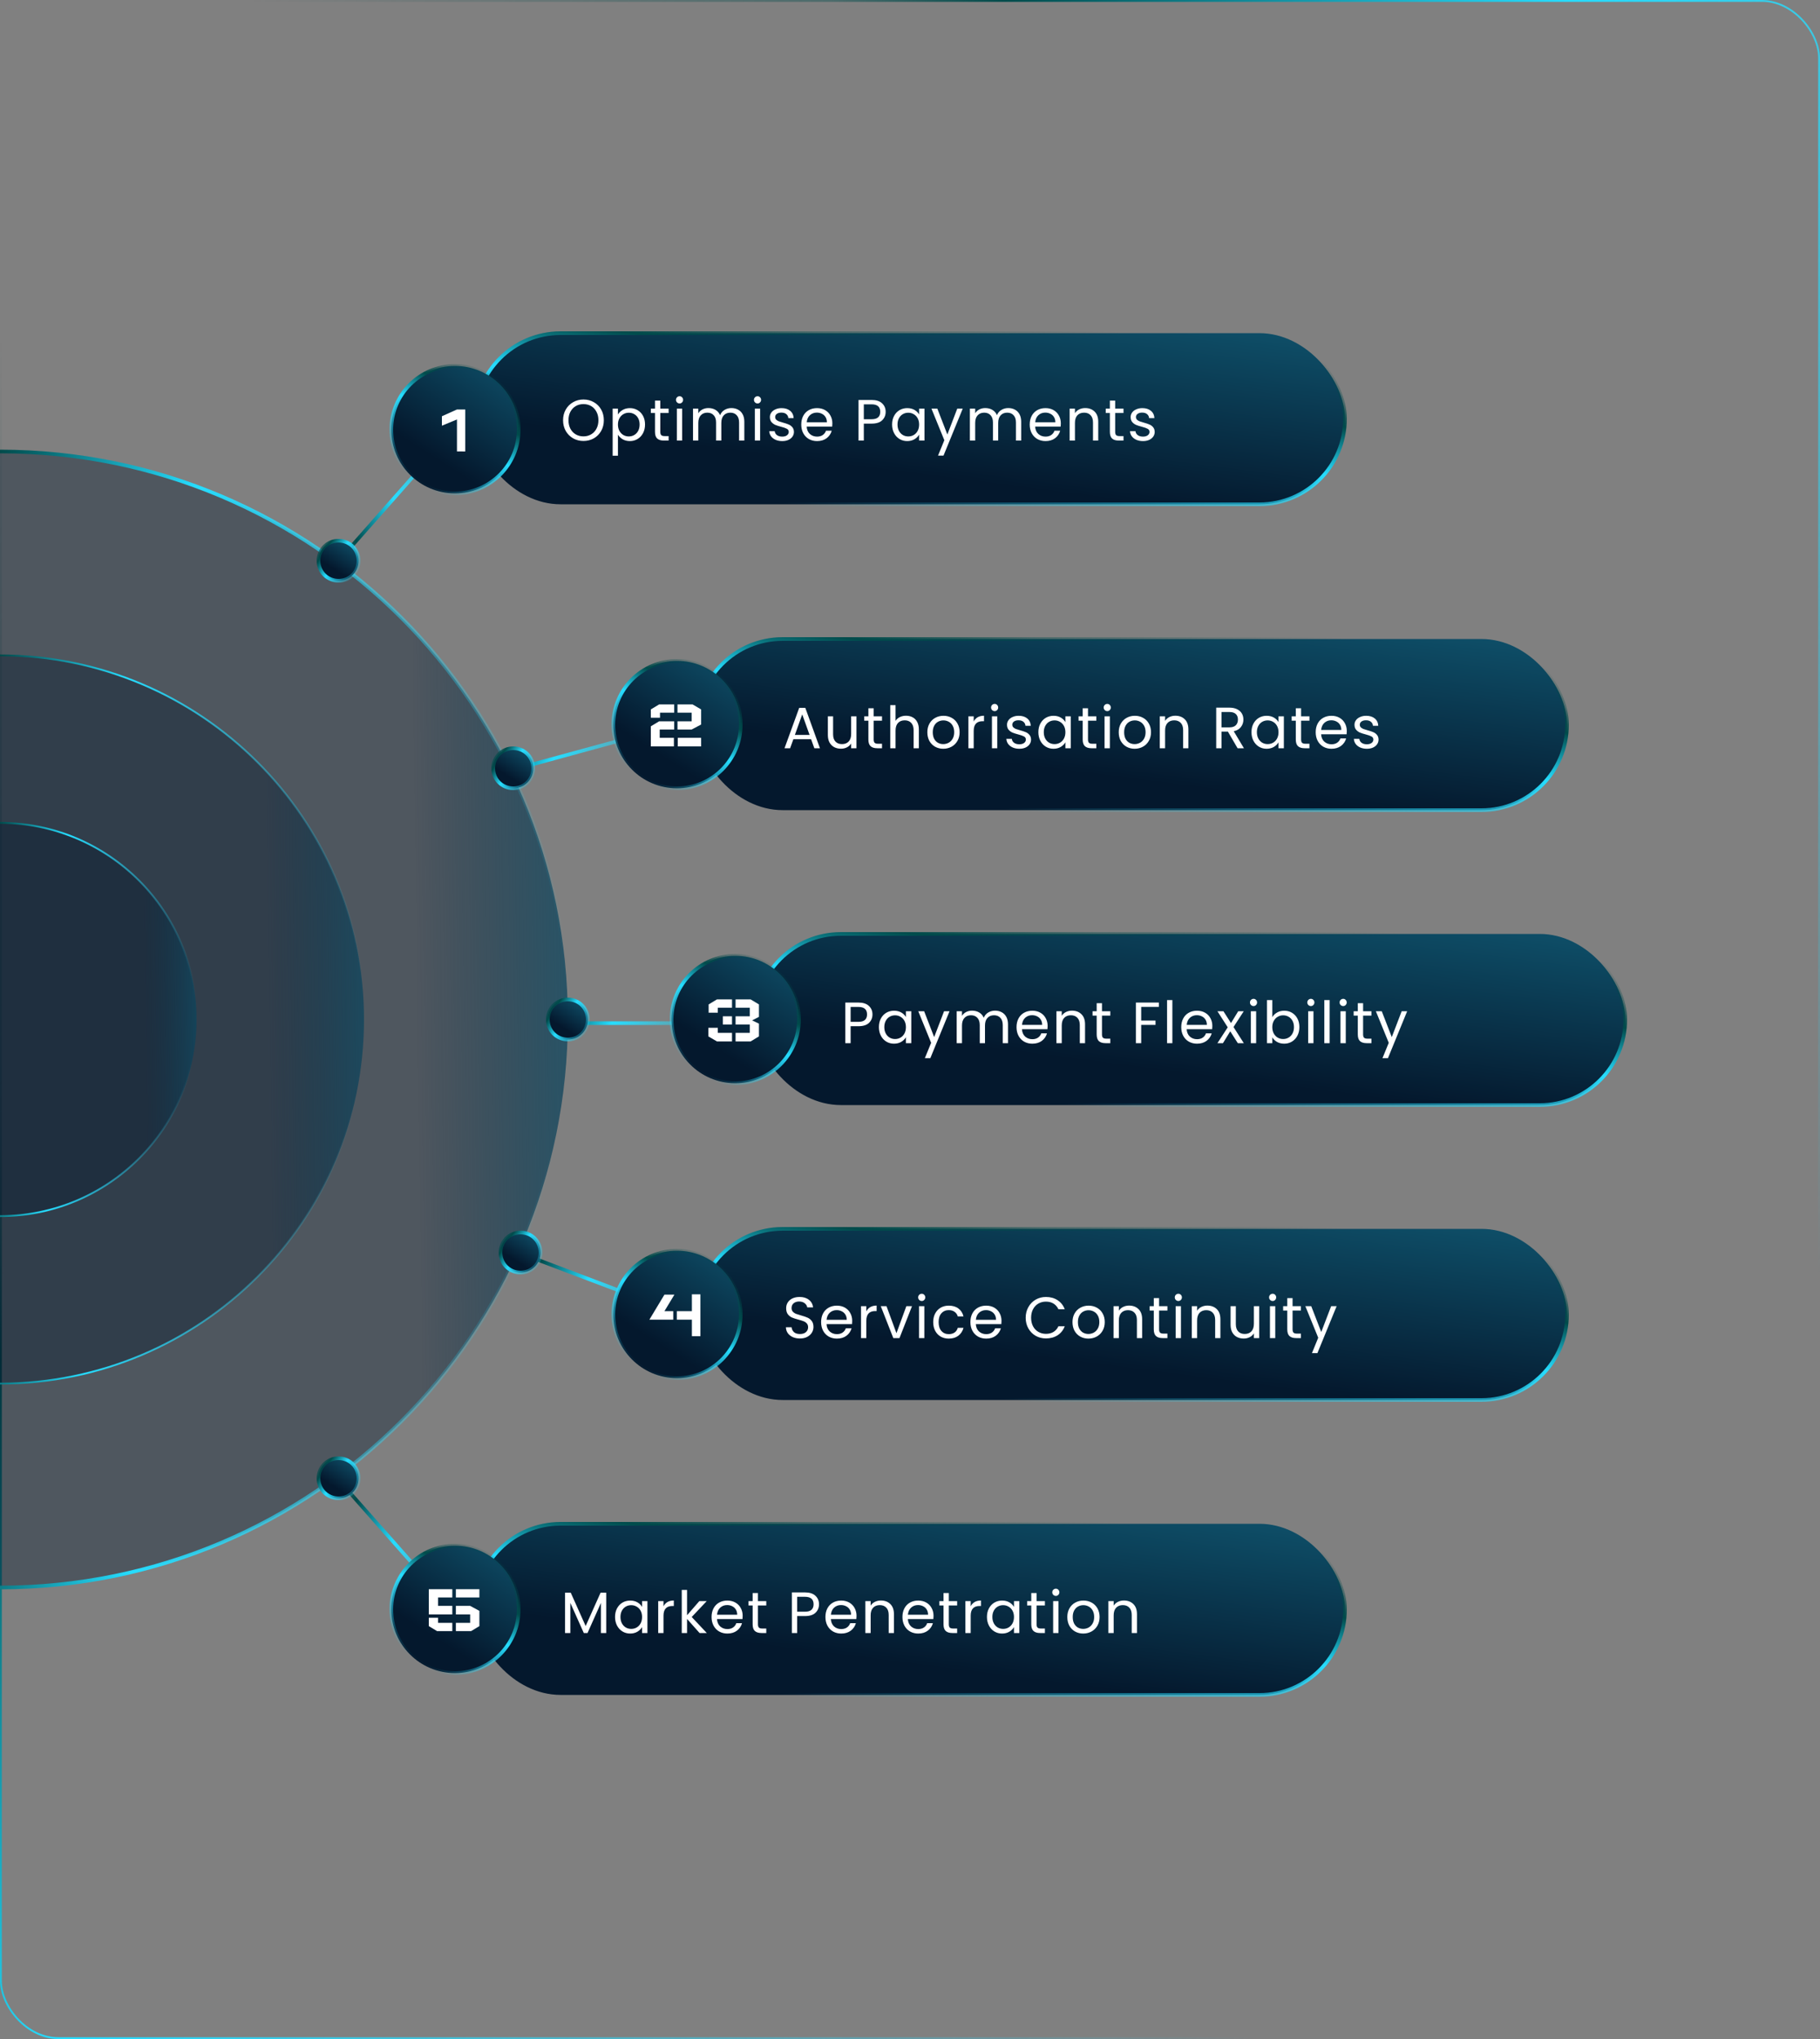 <svg width="500" height="560" viewBox="0 0 500 560" fill="none" xmlns="http://www.w3.org/2000/svg">
<rect x="0" y="0" width="500" height="560" fill="#808080" stroke="none"/>
<rect x="0.25" y="0.25" width="499.5" height="559.5" rx="15.75" stroke="url(#paint0_linear_1236_7087)" stroke-width="0.5"/>
<path d="M0 124C86.136 124 156 193.864 156 280C156 366.136 86.136 436 0 436" fill="url(#paint1_linear_1236_7087)"/>
<path d="M0 124C86.136 124 156 193.864 156 280C156 366.136 86.136 436 0 436" stroke="url(#paint2_linear_1236_7087)" stroke-miterlimit="10"/>
<path d="M0 180C55.216 180 100 224.784 100 280C100 335.216 55.216 380 0 380" fill="url(#paint3_linear_1236_7087)"/>
<path d="M0 180C55.216 180 100 224.784 100 280C100 335.216 55.216 380 0 380" stroke="url(#paint4_linear_1236_7087)" stroke-width="0.5" stroke-miterlimit="10"/>
<path d="M0 226C29.817 226 54 250.184 54 280C54 309.816 29.817 334 0 334" fill="url(#paint5_linear_1236_7087)"/>
<path d="M0 226C29.817 226 54 250.184 54 280C54 309.816 29.817 334 0 334" stroke="url(#paint6_linear_1236_7087)" stroke-width="0.5" stroke-miterlimit="10"/>
<rect x="130.5" y="91.5" width="239" height="47" rx="23.5" fill="url(#paint7_linear_1236_7087)"/>
<rect x="130.5" y="91.5" width="239" height="47" rx="23.5" stroke="url(#paint8_linear_1236_7087)"/>
<path d="M160.288 121.112C159.253 121.112 158.309 120.872 157.456 120.392C156.603 119.901 155.925 119.224 155.424 118.36C154.933 117.485 154.688 116.504 154.688 115.416C154.688 114.328 154.933 113.352 155.424 112.488C155.925 111.613 156.603 110.936 157.456 110.456C158.309 109.965 159.253 109.72 160.288 109.72C161.333 109.72 162.283 109.965 163.136 110.456C163.989 110.936 164.661 111.608 165.152 112.472C165.643 113.336 165.888 114.317 165.888 115.416C165.888 116.515 165.643 117.496 165.152 118.36C164.661 119.224 163.989 119.901 163.136 120.392C162.283 120.872 161.333 121.112 160.288 121.112ZM160.288 119.848C161.067 119.848 161.765 119.667 162.384 119.304C163.013 118.941 163.504 118.424 163.856 117.752C164.219 117.08 164.4 116.301 164.4 115.416C164.4 114.52 164.219 113.741 163.856 113.08C163.504 112.408 163.019 111.891 162.4 111.528C161.781 111.165 161.077 110.984 160.288 110.984C159.499 110.984 158.795 111.165 158.176 111.528C157.557 111.891 157.067 112.408 156.704 113.08C156.352 113.741 156.176 114.52 156.176 115.416C156.176 116.301 156.352 117.08 156.704 117.752C157.067 118.424 157.557 118.941 158.176 119.304C158.805 119.667 159.509 119.848 160.288 119.848ZM169.766 113.848C170.054 113.347 170.481 112.931 171.046 112.6C171.622 112.259 172.289 112.088 173.046 112.088C173.825 112.088 174.529 112.275 175.158 112.648C175.798 113.021 176.299 113.549 176.662 114.232C177.025 114.904 177.206 115.688 177.206 116.584C177.206 117.469 177.025 118.259 176.662 118.952C176.299 119.645 175.798 120.184 175.158 120.568C174.529 120.952 173.825 121.144 173.046 121.144C172.299 121.144 171.638 120.979 171.062 120.648C170.497 120.307 170.065 119.885 169.766 119.384V125.16H168.31V112.232H169.766V113.848ZM175.718 116.584C175.718 115.923 175.585 115.347 175.318 114.856C175.051 114.365 174.689 113.992 174.23 113.736C173.782 113.48 173.286 113.352 172.742 113.352C172.209 113.352 171.713 113.485 171.254 113.752C170.806 114.008 170.443 114.387 170.166 114.888C169.899 115.379 169.766 115.949 169.766 116.6C169.766 117.261 169.899 117.843 170.166 118.344C170.443 118.835 170.806 119.213 171.254 119.48C171.713 119.736 172.209 119.864 172.742 119.864C173.286 119.864 173.782 119.736 174.23 119.48C174.689 119.213 175.051 118.835 175.318 118.344C175.585 117.843 175.718 117.256 175.718 116.584ZM181.399 113.432V118.6C181.399 119.027 181.489 119.331 181.671 119.512C181.852 119.683 182.167 119.768 182.615 119.768H183.687V121H182.375C181.564 121 180.956 120.813 180.551 120.44C180.145 120.067 179.943 119.453 179.943 118.6V113.432H178.807V112.232H179.943V110.024H181.399V112.232H183.687V113.432H181.399ZM186.703 110.808C186.425 110.808 186.191 110.712 185.999 110.52C185.807 110.328 185.711 110.093 185.711 109.816C185.711 109.539 185.807 109.304 185.999 109.112C186.191 108.92 186.425 108.824 186.703 108.824C186.969 108.824 187.193 108.92 187.375 109.112C187.567 109.304 187.663 109.539 187.663 109.816C187.663 110.093 187.567 110.328 187.375 110.52C187.193 110.712 186.969 110.808 186.703 110.808ZM187.407 112.232V121H185.951V112.232H187.407ZM200.932 112.072C201.615 112.072 202.223 112.216 202.756 112.504C203.29 112.781 203.711 113.203 204.02 113.768C204.33 114.333 204.484 115.021 204.484 115.832V121H203.044V116.04C203.044 115.165 202.826 114.499 202.388 114.04C201.962 113.571 201.38 113.336 200.644 113.336C199.887 113.336 199.284 113.581 198.836 114.072C198.388 114.552 198.164 115.251 198.164 116.168V121H196.724V116.04C196.724 115.165 196.506 114.499 196.068 114.04C195.642 113.571 195.06 113.336 194.324 113.336C193.567 113.336 192.964 113.581 192.516 114.072C192.068 114.552 191.844 115.251 191.844 116.168V121H190.388V112.232H191.844V113.496C192.132 113.037 192.516 112.685 192.996 112.44C193.487 112.195 194.026 112.072 194.612 112.072C195.348 112.072 195.999 112.237 196.564 112.568C197.13 112.899 197.551 113.384 197.828 114.024C198.074 113.405 198.479 112.925 199.044 112.584C199.61 112.243 200.239 112.072 200.932 112.072ZM208.125 110.808C207.847 110.808 207.613 110.712 207.421 110.52C207.229 110.328 207.133 110.093 207.133 109.816C207.133 109.539 207.229 109.304 207.421 109.112C207.613 108.92 207.847 108.824 208.125 108.824C208.391 108.824 208.615 108.92 208.797 109.112C208.989 109.304 209.085 109.539 209.085 109.816C209.085 110.093 208.989 110.328 208.797 110.52C208.615 110.712 208.391 110.808 208.125 110.808ZM208.829 112.232V121H207.373V112.232H208.829ZM214.914 121.144C214.242 121.144 213.639 121.032 213.106 120.808C212.573 120.573 212.151 120.253 211.842 119.848C211.533 119.432 211.362 118.957 211.33 118.424H212.834C212.877 118.861 213.079 119.219 213.442 119.496C213.815 119.773 214.301 119.912 214.898 119.912C215.453 119.912 215.89 119.789 216.21 119.544C216.53 119.299 216.69 118.989 216.69 118.616C216.69 118.232 216.519 117.949 216.178 117.768C215.837 117.576 215.309 117.389 214.594 117.208C213.943 117.037 213.41 116.867 212.994 116.696C212.589 116.515 212.237 116.253 211.938 115.912C211.65 115.56 211.506 115.101 211.506 114.536C211.506 114.088 211.639 113.677 211.906 113.304C212.173 112.931 212.551 112.637 213.042 112.424C213.533 112.2 214.093 112.088 214.722 112.088C215.693 112.088 216.477 112.333 217.074 112.824C217.671 113.315 217.991 113.987 218.034 114.84H216.578C216.546 114.381 216.359 114.013 216.018 113.736C215.687 113.459 215.239 113.32 214.674 113.32C214.151 113.32 213.735 113.432 213.426 113.656C213.117 113.88 212.962 114.173 212.962 114.536C212.962 114.824 213.053 115.064 213.234 115.256C213.426 115.437 213.661 115.587 213.938 115.704C214.226 115.811 214.621 115.933 215.122 116.072C215.751 116.243 216.263 116.413 216.658 116.584C217.053 116.744 217.389 116.989 217.666 117.32C217.954 117.651 218.103 118.083 218.114 118.616C218.114 119.096 217.981 119.528 217.714 119.912C217.447 120.296 217.069 120.6 216.578 120.824C216.098 121.037 215.543 121.144 214.914 121.144ZM228.67 116.28C228.67 116.557 228.654 116.851 228.622 117.16H221.614C221.667 118.024 221.96 118.701 222.494 119.192C223.038 119.672 223.694 119.912 224.462 119.912C225.091 119.912 225.614 119.768 226.03 119.48C226.456 119.181 226.755 118.787 226.926 118.296H228.494C228.259 119.139 227.79 119.827 227.086 120.36C226.382 120.883 225.507 121.144 224.462 121.144C223.63 121.144 222.883 120.957 222.222 120.584C221.571 120.211 221.059 119.683 220.686 119C220.312 118.307 220.126 117.507 220.126 116.6C220.126 115.693 220.307 114.899 220.67 114.216C221.032 113.533 221.539 113.011 222.19 112.648C222.851 112.275 223.608 112.088 224.462 112.088C225.294 112.088 226.03 112.269 226.67 112.632C227.31 112.995 227.8 113.496 228.142 114.136C228.494 114.765 228.67 115.48 228.67 116.28ZM227.166 115.976C227.166 115.421 227.043 114.947 226.798 114.552C226.552 114.147 226.216 113.843 225.79 113.64C225.374 113.427 224.91 113.32 224.398 113.32C223.662 113.32 223.032 113.555 222.51 114.024C221.998 114.493 221.704 115.144 221.63 115.976H227.166ZM243.313 113.112C243.313 114.04 242.993 114.813 242.353 115.432C241.724 116.04 240.758 116.344 239.457 116.344H237.313V121H235.857V109.848H239.457C240.716 109.848 241.67 110.152 242.321 110.76C242.982 111.368 243.313 112.152 243.313 113.112ZM239.457 115.144C240.268 115.144 240.865 114.968 241.249 114.616C241.633 114.264 241.825 113.763 241.825 113.112C241.825 111.736 241.036 111.048 239.457 111.048H237.313V115.144H239.457ZM245.079 116.584C245.079 115.688 245.26 114.904 245.623 114.232C245.985 113.549 246.481 113.021 247.111 112.648C247.751 112.275 248.46 112.088 249.239 112.088C250.007 112.088 250.673 112.253 251.239 112.584C251.804 112.915 252.225 113.331 252.503 113.832V112.232H253.975V121H252.503V119.368C252.215 119.88 251.783 120.307 251.207 120.648C250.641 120.979 249.98 121.144 249.223 121.144C248.444 121.144 247.74 120.952 247.111 120.568C246.481 120.184 245.985 119.645 245.623 118.952C245.26 118.259 245.079 117.469 245.079 116.584ZM252.503 116.6C252.503 115.939 252.369 115.363 252.103 114.872C251.836 114.381 251.473 114.008 251.015 113.752C250.567 113.485 250.071 113.352 249.527 113.352C248.983 113.352 248.487 113.48 248.039 113.736C247.591 113.992 247.233 114.365 246.967 114.856C246.7 115.347 246.567 115.923 246.567 116.584C246.567 117.256 246.7 117.843 246.967 118.344C247.233 118.835 247.591 119.213 248.039 119.48C248.487 119.736 248.983 119.864 249.527 119.864C250.071 119.864 250.567 119.736 251.015 119.48C251.473 119.213 251.836 118.835 252.103 118.344C252.369 117.843 252.503 117.261 252.503 116.6ZM264.487 112.232L259.207 125.128H257.703L259.431 120.904L255.895 112.232H257.511L260.263 119.336L262.983 112.232H264.487ZM276.995 112.072C277.677 112.072 278.285 112.216 278.819 112.504C279.352 112.781 279.773 113.203 280.083 113.768C280.392 114.333 280.547 115.021 280.547 115.832V121H279.107V116.04C279.107 115.165 278.888 114.499 278.451 114.04C278.024 113.571 277.443 113.336 276.707 113.336C275.949 113.336 275.347 113.581 274.899 114.072C274.451 114.552 274.227 115.251 274.227 116.168V121H272.787V116.04C272.787 115.165 272.568 114.499 272.131 114.04C271.704 113.571 271.123 113.336 270.387 113.336C269.629 113.336 269.027 113.581 268.579 114.072C268.131 114.552 267.907 115.251 267.907 116.168V121H266.451V112.232H267.907V113.496C268.195 113.037 268.579 112.685 269.059 112.44C269.549 112.195 270.088 112.072 270.675 112.072C271.411 112.072 272.061 112.237 272.627 112.568C273.192 112.899 273.613 113.384 273.891 114.024C274.136 113.405 274.541 112.925 275.107 112.584C275.672 112.243 276.301 112.072 276.995 112.072ZM291.435 116.28C291.435 116.557 291.419 116.851 291.387 117.16H284.379C284.432 118.024 284.726 118.701 285.259 119.192C285.803 119.672 286.459 119.912 287.227 119.912C287.856 119.912 288.379 119.768 288.795 119.48C289.222 119.181 289.52 118.787 289.691 118.296H291.259C291.024 119.139 290.555 119.827 289.851 120.36C289.147 120.883 288.272 121.144 287.227 121.144C286.395 121.144 285.648 120.957 284.987 120.584C284.336 120.211 283.824 119.683 283.451 119C283.078 118.307 282.891 117.507 282.891 116.6C282.891 115.693 283.072 114.899 283.435 114.216C283.798 113.533 284.304 113.011 284.955 112.648C285.616 112.275 286.374 112.088 287.227 112.088C288.059 112.088 288.795 112.269 289.435 112.632C290.075 112.995 290.566 113.496 290.907 114.136C291.259 114.765 291.435 115.48 291.435 116.28ZM289.931 115.976C289.931 115.421 289.808 114.947 289.563 114.552C289.318 114.147 288.982 113.843 288.555 113.64C288.139 113.427 287.675 113.32 287.163 113.32C286.427 113.32 285.798 113.555 285.275 114.024C284.763 114.493 284.47 115.144 284.395 115.976H289.931ZM298.129 112.072C299.196 112.072 300.06 112.397 300.721 113.048C301.382 113.688 301.713 114.616 301.713 115.832V121H300.273V116.04C300.273 115.165 300.054 114.499 299.617 114.04C299.18 113.571 298.582 113.336 297.825 113.336C297.057 113.336 296.444 113.576 295.985 114.056C295.537 114.536 295.313 115.235 295.313 116.152V121H293.857V112.232H295.313V113.48C295.601 113.032 295.99 112.685 296.481 112.44C296.982 112.195 297.532 112.072 298.129 112.072ZM306.367 113.432V118.6C306.367 119.027 306.458 119.331 306.639 119.512C306.821 119.683 307.135 119.768 307.583 119.768H308.655V121H307.343C306.533 121 305.925 120.813 305.519 120.44C305.114 120.067 304.911 119.453 304.911 118.6V113.432H303.775V112.232H304.911V110.024H306.367V112.232H308.655V113.432H306.367ZM314.024 121.144C313.352 121.144 312.749 121.032 312.216 120.808C311.682 120.573 311.261 120.253 310.952 119.848C310.642 119.432 310.472 118.957 310.44 118.424H311.944C311.986 118.861 312.189 119.219 312.552 119.496C312.925 119.773 313.41 119.912 314.008 119.912C314.562 119.912 315 119.789 315.32 119.544C315.64 119.299 315.8 118.989 315.8 118.616C315.8 118.232 315.629 117.949 315.288 117.768C314.946 117.576 314.418 117.389 313.704 117.208C313.053 117.037 312.52 116.867 312.104 116.696C311.698 116.515 311.346 116.253 311.048 115.912C310.76 115.56 310.616 115.101 310.616 114.536C310.616 114.088 310.749 113.677 311.016 113.304C311.282 112.931 311.661 112.637 312.152 112.424C312.642 112.2 313.202 112.088 313.832 112.088C314.802 112.088 315.586 112.333 316.184 112.824C316.781 113.315 317.101 113.987 317.144 114.84H315.688C315.656 114.381 315.469 114.013 315.128 113.736C314.797 113.459 314.349 113.32 313.784 113.32C313.261 113.32 312.845 113.432 312.536 113.656C312.226 113.88 312.072 114.173 312.072 114.536C312.072 114.824 312.162 115.064 312.344 115.256C312.536 115.437 312.77 115.587 313.048 115.704C313.336 115.811 313.73 115.933 314.232 116.072C314.861 116.243 315.373 116.413 315.768 116.584C316.162 116.744 316.498 116.989 316.776 117.32C317.064 117.651 317.213 118.083 317.224 118.616C317.224 119.096 317.09 119.528 316.824 119.912C316.557 120.296 316.178 120.6 315.688 120.824C315.208 121.037 314.653 121.144 314.024 121.144Z" fill="white"/>
<path d="M93.5 153.5L124 119" stroke="url(#paint9_linear_1236_7087)" stroke-miterlimit="10"/>
<path d="M93 148.5C89.933 148.5 87.5 150.933 87.5 154C87.5 157.067 89.933 159.5 93 159.5C96.067 159.5 98.5 157.067 98.5 154C98.5 150.933 96.067 148.5 93 148.5Z" fill="url(#paint10_linear_1236_7087)" stroke="url(#paint11_linear_1236_7087)"/>
<path d="M142.5 118C142.5 127.665 134.665 135.5 125 135.5C115.335 135.5 107.5 127.665 107.5 118C107.5 108.335 115.335 100.5 125 100.5C134.665 100.5 142.5 108.335 142.5 118Z" fill="url(#paint12_linear_1236_7087)" stroke="url(#paint13_linear_1236_7087)"/>
<rect x="191.5" y="175.5" width="239" height="47" rx="23.5" fill="url(#paint14_linear_1236_7087)"/>
<rect x="191.5" y="175.5" width="239" height="47" rx="23.5" stroke="url(#paint15_linear_1236_7087)"/>
<path d="M222.824 203.02H217.96L217.064 205.5H215.528L219.56 194.412H221.24L225.256 205.5H223.72L222.824 203.02ZM222.408 201.836L220.392 196.204L218.376 201.836H222.408ZM235.289 196.732V205.5H233.833V204.204C233.556 204.652 233.167 205.004 232.665 205.26C232.175 205.505 231.631 205.628 231.033 205.628C230.351 205.628 229.737 205.489 229.193 205.212C228.649 204.924 228.217 204.497 227.897 203.932C227.588 203.367 227.433 202.679 227.433 201.868V196.732H228.873V201.676C228.873 202.54 229.092 203.207 229.529 203.676C229.967 204.135 230.564 204.364 231.321 204.364C232.1 204.364 232.713 204.124 233.161 203.644C233.609 203.164 233.833 202.465 233.833 201.548V196.732H235.289ZM240.024 197.932V203.1C240.024 203.527 240.114 203.831 240.296 204.012C240.477 204.183 240.792 204.268 241.24 204.268H242.312V205.5H241C240.189 205.5 239.581 205.313 239.176 204.94C238.77 204.567 238.568 203.953 238.568 203.1V197.932H237.432V196.732H238.568V194.524H240.024V196.732H242.312V197.932H240.024ZM248.928 196.572C249.589 196.572 250.186 196.716 250.72 197.004C251.253 197.281 251.669 197.703 251.968 198.268C252.277 198.833 252.432 199.521 252.432 200.332V205.5H250.992V200.54C250.992 199.665 250.773 198.999 250.336 198.54C249.898 198.071 249.301 197.836 248.544 197.836C247.776 197.836 247.162 198.076 246.704 198.556C246.256 199.036 246.032 199.735 246.032 200.652V205.5H244.576V193.66H246.032V197.98C246.32 197.532 246.714 197.185 247.216 196.94C247.728 196.695 248.298 196.572 248.928 196.572ZM259.134 205.644C258.313 205.644 257.566 205.457 256.894 205.084C256.233 204.711 255.71 204.183 255.326 203.5C254.953 202.807 254.766 202.007 254.766 201.1C254.766 200.204 254.958 199.415 255.342 198.732C255.737 198.039 256.27 197.511 256.942 197.148C257.614 196.775 258.366 196.588 259.198 196.588C260.03 196.588 260.782 196.775 261.454 197.148C262.126 197.511 262.654 198.033 263.038 198.716C263.433 199.399 263.63 200.193 263.63 201.1C263.63 202.007 263.427 202.807 263.022 203.5C262.627 204.183 262.089 204.711 261.406 205.084C260.723 205.457 259.966 205.644 259.134 205.644ZM259.134 204.364C259.657 204.364 260.147 204.241 260.606 203.996C261.065 203.751 261.433 203.383 261.71 202.892C261.998 202.401 262.142 201.804 262.142 201.1C262.142 200.396 262.003 199.799 261.726 199.308C261.449 198.817 261.086 198.455 260.638 198.22C260.19 197.975 259.705 197.852 259.182 197.852C258.649 197.852 258.158 197.975 257.71 198.22C257.273 198.455 256.921 198.817 256.654 199.308C256.387 199.799 256.254 200.396 256.254 201.1C256.254 201.815 256.382 202.417 256.638 202.908C256.905 203.399 257.257 203.767 257.694 204.012C258.131 204.247 258.611 204.364 259.134 204.364ZM267.501 198.156C267.757 197.655 268.119 197.265 268.589 196.988C269.069 196.711 269.65 196.572 270.333 196.572V198.076H269.949C268.317 198.076 267.501 198.961 267.501 200.732V205.5H266.045V196.732H267.501V198.156ZM273.265 195.308C272.988 195.308 272.753 195.212 272.561 195.02C272.369 194.828 272.273 194.593 272.273 194.316C272.273 194.039 272.369 193.804 272.561 193.612C272.753 193.42 272.988 193.324 273.265 193.324C273.532 193.324 273.756 193.42 273.937 193.612C274.129 193.804 274.225 194.039 274.225 194.316C274.225 194.593 274.129 194.828 273.937 195.02C273.756 195.212 273.532 195.308 273.265 195.308ZM273.969 196.732V205.5H272.513V196.732H273.969ZM280.055 205.644C279.383 205.644 278.78 205.532 278.247 205.308C277.713 205.073 277.292 204.753 276.983 204.348C276.673 203.932 276.503 203.457 276.471 202.924H277.975C278.017 203.361 278.22 203.719 278.583 203.996C278.956 204.273 279.441 204.412 280.039 204.412C280.593 204.412 281.031 204.289 281.351 204.044C281.671 203.799 281.831 203.489 281.831 203.116C281.831 202.732 281.66 202.449 281.319 202.268C280.977 202.076 280.449 201.889 279.735 201.708C279.084 201.537 278.551 201.367 278.135 201.196C277.729 201.015 277.377 200.753 277.079 200.412C276.791 200.06 276.647 199.601 276.647 199.036C276.647 198.588 276.78 198.177 277.047 197.804C277.313 197.431 277.692 197.137 278.183 196.924C278.673 196.7 279.233 196.588 279.863 196.588C280.833 196.588 281.617 196.833 282.215 197.324C282.812 197.815 283.132 198.487 283.175 199.34H281.719C281.687 198.881 281.5 198.513 281.159 198.236C280.828 197.959 280.38 197.82 279.815 197.82C279.292 197.82 278.876 197.932 278.567 198.156C278.257 198.38 278.103 198.673 278.103 199.036C278.103 199.324 278.193 199.564 278.375 199.756C278.567 199.937 278.801 200.087 279.079 200.204C279.367 200.311 279.761 200.433 280.263 200.572C280.892 200.743 281.404 200.913 281.799 201.084C282.193 201.244 282.529 201.489 282.807 201.82C283.095 202.151 283.244 202.583 283.255 203.116C283.255 203.596 283.121 204.028 282.855 204.412C282.588 204.796 282.209 205.1 281.719 205.324C281.239 205.537 280.684 205.644 280.055 205.644ZM285.266 201.084C285.266 200.188 285.447 199.404 285.81 198.732C286.173 198.049 286.669 197.521 287.298 197.148C287.938 196.775 288.647 196.588 289.426 196.588C290.194 196.588 290.861 196.753 291.426 197.084C291.991 197.415 292.413 197.831 292.69 198.332V196.732H294.162V205.5H292.69V203.868C292.402 204.38 291.97 204.807 291.394 205.148C290.829 205.479 290.167 205.644 289.41 205.644C288.631 205.644 287.927 205.452 287.298 205.068C286.669 204.684 286.173 204.145 285.81 203.452C285.447 202.759 285.266 201.969 285.266 201.084ZM292.69 201.1C292.69 200.439 292.557 199.863 292.29 199.372C292.023 198.881 291.661 198.508 291.202 198.252C290.754 197.985 290.258 197.852 289.714 197.852C289.17 197.852 288.674 197.98 288.226 198.236C287.778 198.492 287.421 198.865 287.154 199.356C286.887 199.847 286.754 200.423 286.754 201.084C286.754 201.756 286.887 202.343 287.154 202.844C287.421 203.335 287.778 203.713 288.226 203.98C288.674 204.236 289.17 204.364 289.714 204.364C290.258 204.364 290.754 204.236 291.202 203.98C291.661 203.713 292.023 203.335 292.29 202.844C292.557 202.343 292.69 201.761 292.69 201.1ZM298.899 197.932V203.1C298.899 203.527 298.989 203.831 299.171 204.012C299.352 204.183 299.667 204.268 300.115 204.268H301.187V205.5H299.875C299.064 205.5 298.456 205.313 298.051 204.94C297.645 204.567 297.443 203.953 297.443 203.1V197.932H296.307V196.732H297.443V194.524H298.899V196.732H301.187V197.932H298.899ZM304.203 195.308C303.925 195.308 303.691 195.212 303.499 195.02C303.307 194.828 303.211 194.593 303.211 194.316C303.211 194.039 303.307 193.804 303.499 193.612C303.691 193.42 303.925 193.324 304.203 193.324C304.469 193.324 304.693 193.42 304.875 193.612C305.067 193.804 305.163 194.039 305.163 194.316C305.163 194.593 305.067 194.828 304.875 195.02C304.693 195.212 304.469 195.308 304.203 195.308ZM304.907 196.732V205.5H303.451V196.732H304.907ZM311.712 205.644C310.891 205.644 310.144 205.457 309.472 205.084C308.811 204.711 308.288 204.183 307.904 203.5C307.531 202.807 307.344 202.007 307.344 201.1C307.344 200.204 307.536 199.415 307.92 198.732C308.315 198.039 308.848 197.511 309.52 197.148C310.192 196.775 310.944 196.588 311.776 196.588C312.608 196.588 313.36 196.775 314.032 197.148C314.704 197.511 315.232 198.033 315.616 198.716C316.011 199.399 316.208 200.193 316.208 201.1C316.208 202.007 316.006 202.807 315.6 203.5C315.206 204.183 314.667 204.711 313.984 205.084C313.302 205.457 312.544 205.644 311.712 205.644ZM311.712 204.364C312.235 204.364 312.726 204.241 313.184 203.996C313.643 203.751 314.011 203.383 314.288 202.892C314.576 202.401 314.72 201.804 314.72 201.1C314.72 200.396 314.582 199.799 314.304 199.308C314.027 198.817 313.664 198.455 313.216 198.22C312.768 197.975 312.283 197.852 311.76 197.852C311.227 197.852 310.736 197.975 310.288 198.22C309.851 198.455 309.499 198.817 309.232 199.308C308.966 199.799 308.832 200.396 308.832 201.1C308.832 201.815 308.96 202.417 309.216 202.908C309.483 203.399 309.835 203.767 310.272 204.012C310.71 204.247 311.19 204.364 311.712 204.364ZM322.895 196.572C323.961 196.572 324.825 196.897 325.487 197.548C326.148 198.188 326.479 199.116 326.479 200.332V205.5H325.039V200.54C325.039 199.665 324.82 198.999 324.383 198.54C323.945 198.071 323.348 197.836 322.591 197.836C321.823 197.836 321.209 198.076 320.751 198.556C320.303 199.036 320.079 199.735 320.079 200.652V205.5H318.623V196.732H320.079V197.98C320.367 197.532 320.756 197.185 321.247 196.94C321.748 196.695 322.297 196.572 322.895 196.572ZM339.995 205.5L337.339 200.94H335.579V205.5H334.123V194.348H337.723C338.565 194.348 339.275 194.492 339.851 194.78C340.437 195.068 340.875 195.457 341.163 195.948C341.451 196.439 341.595 196.999 341.595 197.628C341.595 198.396 341.371 199.073 340.923 199.66C340.485 200.247 339.824 200.636 338.939 200.828L341.739 205.5H339.995ZM335.579 199.772H337.723C338.512 199.772 339.104 199.58 339.499 199.196C339.893 198.801 340.091 198.279 340.091 197.628C340.091 196.967 339.893 196.455 339.499 196.092C339.115 195.729 338.523 195.548 337.723 195.548H335.579V199.772ZM343.813 201.084C343.813 200.188 343.994 199.404 344.357 198.732C344.72 198.049 345.216 197.521 345.845 197.148C346.485 196.775 347.194 196.588 347.973 196.588C348.741 196.588 349.408 196.753 349.973 197.084C350.538 197.415 350.96 197.831 351.237 198.332V196.732H352.709V205.5H351.237V203.868C350.949 204.38 350.517 204.807 349.941 205.148C349.376 205.479 348.714 205.644 347.957 205.644C347.178 205.644 346.474 205.452 345.845 205.068C345.216 204.684 344.72 204.145 344.357 203.452C343.994 202.759 343.813 201.969 343.813 201.084ZM351.237 201.1C351.237 200.439 351.104 199.863 350.837 199.372C350.57 198.881 350.208 198.508 349.749 198.252C349.301 197.985 348.805 197.852 348.261 197.852C347.717 197.852 347.221 197.98 346.773 198.236C346.325 198.492 345.968 198.865 345.701 199.356C345.434 199.847 345.301 200.423 345.301 201.084C345.301 201.756 345.434 202.343 345.701 202.844C345.968 203.335 346.325 203.713 346.773 203.98C347.221 204.236 347.717 204.364 348.261 204.364C348.805 204.364 349.301 204.236 349.749 203.98C350.208 203.713 350.57 203.335 350.837 202.844C351.104 202.343 351.237 201.761 351.237 201.1ZM357.446 197.932V203.1C357.446 203.527 357.536 203.831 357.718 204.012C357.899 204.183 358.214 204.268 358.661 204.268H359.734V205.5H358.422C357.611 205.5 357.003 205.313 356.598 204.94C356.192 204.567 355.99 203.953 355.99 203.1V197.932H354.854V196.732H355.99V194.524H357.446V196.732H359.734V197.932H357.446ZM369.998 200.78C369.998 201.057 369.982 201.351 369.95 201.66H362.942C362.995 202.524 363.288 203.201 363.822 203.692C364.366 204.172 365.022 204.412 365.79 204.412C366.419 204.412 366.942 204.268 367.358 203.98C367.784 203.681 368.083 203.287 368.254 202.796H369.822C369.587 203.639 369.118 204.327 368.414 204.86C367.71 205.383 366.835 205.644 365.79 205.644C364.958 205.644 364.211 205.457 363.55 205.084C362.899 204.711 362.387 204.183 362.014 203.5C361.64 202.807 361.454 202.007 361.454 201.1C361.454 200.193 361.635 199.399 361.998 198.716C362.36 198.033 362.867 197.511 363.518 197.148C364.179 196.775 364.936 196.588 365.79 196.588C366.622 196.588 367.358 196.769 367.998 197.132C368.638 197.495 369.128 197.996 369.47 198.636C369.822 199.265 369.998 199.98 369.998 200.78ZM368.494 200.476C368.494 199.921 368.371 199.447 368.126 199.052C367.88 198.647 367.544 198.343 367.118 198.14C366.702 197.927 366.238 197.82 365.726 197.82C364.99 197.82 364.36 198.055 363.838 198.524C363.326 198.993 363.032 199.644 362.958 200.476H368.494ZM375.524 205.644C374.852 205.644 374.249 205.532 373.716 205.308C373.182 205.073 372.761 204.753 372.452 204.348C372.142 203.932 371.972 203.457 371.94 202.924H373.444C373.486 203.361 373.689 203.719 374.052 203.996C374.425 204.273 374.91 204.412 375.508 204.412C376.062 204.412 376.5 204.289 376.82 204.044C377.14 203.799 377.3 203.489 377.3 203.116C377.3 202.732 377.129 202.449 376.788 202.268C376.446 202.076 375.918 201.889 375.204 201.708C374.553 201.537 374.02 201.367 373.604 201.196C373.198 201.015 372.846 200.753 372.548 200.412C372.26 200.06 372.116 199.601 372.116 199.036C372.116 198.588 372.249 198.177 372.516 197.804C372.782 197.431 373.161 197.137 373.652 196.924C374.142 196.7 374.702 196.588 375.332 196.588C376.302 196.588 377.086 196.833 377.684 197.324C378.281 197.815 378.601 198.487 378.644 199.34H377.188C377.156 198.881 376.969 198.513 376.628 198.236C376.297 197.959 375.849 197.82 375.284 197.82C374.761 197.82 374.345 197.932 374.036 198.156C373.726 198.38 373.572 198.673 373.572 199.036C373.572 199.324 373.662 199.564 373.844 199.756C374.036 199.937 374.27 200.087 374.548 200.204C374.836 200.311 375.23 200.433 375.732 200.572C376.361 200.743 376.873 200.913 377.268 201.084C377.662 201.244 377.998 201.489 378.276 201.82C378.564 202.151 378.713 202.583 378.724 203.116C378.724 203.596 378.59 204.028 378.324 204.412C378.057 204.796 377.678 205.1 377.188 205.324C376.708 205.537 376.153 205.644 375.524 205.644Z" fill="white"/>
<path d="M140.5 211.5L184.5 199.5" stroke="url(#paint16_linear_1236_7087)" stroke-miterlimit="10"/>
<path d="M141 205.5C137.933 205.5 135.5 207.933 135.5 211C135.5 214.067 137.933 216.5 141 216.5C144.067 216.5 146.5 214.067 146.5 211C146.5 207.933 144.067 205.5 141 205.5Z" fill="url(#paint17_linear_1236_7087)" stroke="url(#paint18_linear_1236_7087)"/>
<path d="M203.5 199C203.5 208.665 195.665 216.5 186 216.5C176.335 216.5 168.5 208.665 168.5 199C168.5 189.335 176.335 181.5 186 181.5C195.665 181.5 203.5 189.335 203.5 199Z" fill="url(#paint19_linear_1236_7087)" stroke="url(#paint20_linear_1236_7087)"/>
<rect x="207.5" y="256.5" width="239" height="47" rx="23.5" fill="url(#paint21_linear_1236_7087)"/>
<rect x="207.5" y="256.5" width="239" height="47" rx="23.5" stroke="url(#paint22_linear_1236_7087)"/>
<path d="M239.688 278.612C239.688 279.54 239.368 280.313 238.728 280.932C238.099 281.54 237.133 281.844 235.832 281.844H233.688V286.5H232.232V275.348H235.832C237.091 275.348 238.045 275.652 238.696 276.26C239.357 276.868 239.688 277.652 239.688 278.612ZM235.832 280.644C236.643 280.644 237.24 280.468 237.624 280.116C238.008 279.764 238.2 279.263 238.2 278.612C238.2 277.236 237.411 276.548 235.832 276.548H233.688V280.644H235.832ZM241.454 282.084C241.454 281.188 241.635 280.404 241.998 279.732C242.36 279.049 242.856 278.521 243.486 278.148C244.126 277.775 244.835 277.588 245.614 277.588C246.382 277.588 247.048 277.753 247.614 278.084C248.179 278.415 248.6 278.831 248.878 279.332V277.732H250.35V286.5H248.878V284.868C248.59 285.38 248.158 285.807 247.582 286.148C247.016 286.479 246.355 286.644 245.598 286.644C244.819 286.644 244.115 286.452 243.486 286.068C242.856 285.684 242.36 285.145 241.998 284.452C241.635 283.759 241.454 282.969 241.454 282.084ZM248.878 282.1C248.878 281.439 248.744 280.863 248.478 280.372C248.211 279.881 247.848 279.508 247.39 279.252C246.942 278.985 246.446 278.852 245.902 278.852C245.358 278.852 244.862 278.98 244.414 279.236C243.966 279.492 243.608 279.865 243.342 280.356C243.075 280.847 242.942 281.423 242.942 282.084C242.942 282.756 243.075 283.343 243.342 283.844C243.608 284.335 243.966 284.713 244.414 284.98C244.862 285.236 245.358 285.364 245.902 285.364C246.446 285.364 246.942 285.236 247.39 284.98C247.848 284.713 248.211 284.335 248.478 283.844C248.744 283.343 248.878 282.761 248.878 282.1ZM260.862 277.732L255.582 290.628H254.078L255.806 286.404L252.27 277.732H253.886L256.638 284.836L259.358 277.732H260.862ZM273.37 277.572C274.052 277.572 274.66 277.716 275.194 278.004C275.727 278.281 276.148 278.703 276.458 279.268C276.767 279.833 276.922 280.521 276.922 281.332V286.5H275.482V281.54C275.482 280.665 275.263 279.999 274.826 279.54C274.399 279.071 273.818 278.836 273.082 278.836C272.324 278.836 271.722 279.081 271.274 279.572C270.826 280.052 270.602 280.751 270.602 281.668V286.5H269.162V281.54C269.162 280.665 268.943 279.999 268.506 279.54C268.079 279.071 267.498 278.836 266.762 278.836C266.004 278.836 265.402 279.081 264.954 279.572C264.506 280.052 264.282 280.751 264.282 281.668V286.5H262.826V277.732H264.282V278.996C264.57 278.537 264.954 278.185 265.434 277.94C265.924 277.695 266.463 277.572 267.05 277.572C267.786 277.572 268.436 277.737 269.002 278.068C269.567 278.399 269.988 278.884 270.266 279.524C270.511 278.905 270.916 278.425 271.482 278.084C272.047 277.743 272.676 277.572 273.37 277.572ZM287.81 281.78C287.81 282.057 287.794 282.351 287.762 282.66H280.754C280.807 283.524 281.101 284.201 281.634 284.692C282.178 285.172 282.834 285.412 283.602 285.412C284.231 285.412 284.754 285.268 285.17 284.98C285.597 284.681 285.895 284.287 286.066 283.796H287.634C287.399 284.639 286.93 285.327 286.226 285.86C285.522 286.383 284.647 286.644 283.602 286.644C282.77 286.644 282.023 286.457 281.362 286.084C280.711 285.711 280.199 285.183 279.826 284.5C279.453 283.807 279.266 283.007 279.266 282.1C279.266 281.193 279.447 280.399 279.81 279.716C280.173 279.033 280.679 278.511 281.33 278.148C281.991 277.775 282.749 277.588 283.602 277.588C284.434 277.588 285.17 277.769 285.81 278.132C286.45 278.495 286.941 278.996 287.282 279.636C287.634 280.265 287.81 280.98 287.81 281.78ZM286.306 281.476C286.306 280.921 286.183 280.447 285.938 280.052C285.693 279.647 285.357 279.343 284.93 279.14C284.514 278.927 284.05 278.82 283.538 278.82C282.802 278.82 282.173 279.055 281.65 279.524C281.138 279.993 280.845 280.644 280.77 281.476H286.306ZM294.504 277.572C295.571 277.572 296.435 277.897 297.096 278.548C297.757 279.188 298.088 280.116 298.088 281.332V286.5H296.648V281.54C296.648 280.665 296.429 279.999 295.992 279.54C295.555 279.071 294.957 278.836 294.2 278.836C293.432 278.836 292.819 279.076 292.36 279.556C291.912 280.036 291.688 280.735 291.688 281.652V286.5H290.232V277.732H291.688V278.98C291.976 278.532 292.365 278.185 292.856 277.94C293.357 277.695 293.907 277.572 294.504 277.572ZM302.742 278.932V284.1C302.742 284.527 302.833 284.831 303.014 285.012C303.196 285.183 303.51 285.268 303.958 285.268H305.03V286.5H303.718C302.908 286.5 302.3 286.313 301.894 285.94C301.489 285.567 301.286 284.953 301.286 284.1V278.932H300.15V277.732H301.286V275.524H302.742V277.732H305.03V278.932H302.742ZM318.364 275.348V276.532H313.516V280.292H317.452V281.476H313.516V286.5H312.06V275.348H318.364ZM322.079 274.66V286.5H320.623V274.66H322.079ZM333.06 281.78C333.06 282.057 333.044 282.351 333.012 282.66H326.004C326.057 283.524 326.351 284.201 326.884 284.692C327.428 285.172 328.084 285.412 328.852 285.412C329.481 285.412 330.004 285.268 330.42 284.98C330.847 284.681 331.145 284.287 331.316 283.796H332.884C332.649 284.639 332.18 285.327 331.476 285.86C330.772 286.383 329.897 286.644 328.852 286.644C328.02 286.644 327.273 286.457 326.612 286.084C325.961 285.711 325.449 285.183 325.076 284.5C324.703 283.807 324.516 283.007 324.516 282.1C324.516 281.193 324.697 280.399 325.06 279.716C325.423 279.033 325.929 278.511 326.58 278.148C327.241 277.775 327.999 277.588 328.852 277.588C329.684 277.588 330.42 277.769 331.06 278.132C331.7 278.495 332.191 278.996 332.532 279.636C332.884 280.265 333.06 280.98 333.06 281.78ZM331.556 281.476C331.556 280.921 331.433 280.447 331.188 280.052C330.943 279.647 330.607 279.343 330.18 279.14C329.764 278.927 329.3 278.82 328.788 278.82C328.052 278.82 327.423 279.055 326.9 279.524C326.388 279.993 326.095 280.644 326.02 281.476H331.556ZM340.058 286.5L337.978 283.236L335.978 286.5H334.458L337.29 282.148L334.458 277.732H336.106L338.186 280.98L340.17 277.732H341.69L338.874 282.068L341.706 286.5H340.058ZM344.39 276.308C344.113 276.308 343.878 276.212 343.686 276.02C343.494 275.828 343.398 275.593 343.398 275.316C343.398 275.039 343.494 274.804 343.686 274.612C343.878 274.42 344.113 274.324 344.39 274.324C344.657 274.324 344.881 274.42 345.062 274.612C345.254 274.804 345.35 275.039 345.35 275.316C345.35 275.593 345.254 275.828 345.062 276.02C344.881 276.212 344.657 276.308 344.39 276.308ZM345.094 277.732V286.5H343.638V277.732H345.094ZM349.532 279.364C349.83 278.841 350.268 278.415 350.844 278.084C351.42 277.753 352.076 277.588 352.812 277.588C353.601 277.588 354.31 277.775 354.94 278.148C355.569 278.521 356.065 279.049 356.428 279.732C356.79 280.404 356.972 281.188 356.972 282.084C356.972 282.969 356.79 283.759 356.428 284.452C356.065 285.145 355.564 285.684 354.924 286.068C354.294 286.452 353.59 286.644 352.812 286.644C352.054 286.644 351.388 286.479 350.812 286.148C350.246 285.817 349.82 285.396 349.532 284.884V286.5H348.076V274.66H349.532V279.364ZM355.484 282.084C355.484 281.423 355.35 280.847 355.084 280.356C354.817 279.865 354.454 279.492 353.996 279.236C353.548 278.98 353.052 278.852 352.508 278.852C351.974 278.852 351.478 278.985 351.02 279.252C350.572 279.508 350.209 279.887 349.932 280.388C349.665 280.879 349.532 281.449 349.532 282.1C349.532 282.761 349.665 283.343 349.932 283.844C350.209 284.335 350.572 284.713 351.02 284.98C351.478 285.236 351.974 285.364 352.508 285.364C353.052 285.364 353.548 285.236 353.996 284.98C354.454 284.713 354.817 284.335 355.084 283.844C355.35 283.343 355.484 282.756 355.484 282.084ZM360.14 276.308C359.863 276.308 359.628 276.212 359.436 276.02C359.244 275.828 359.148 275.593 359.148 275.316C359.148 275.039 359.244 274.804 359.436 274.612C359.628 274.42 359.863 274.324 360.14 274.324C360.407 274.324 360.631 274.42 360.812 274.612C361.004 274.804 361.1 275.039 361.1 275.316C361.1 275.593 361.004 275.828 360.812 276.02C360.631 276.212 360.407 276.308 360.14 276.308ZM360.844 277.732V286.5H359.388V277.732H360.844ZM365.282 274.66V286.5H363.826V274.66H365.282ZM369.015 276.308C368.738 276.308 368.503 276.212 368.311 276.02C368.119 275.828 368.023 275.593 368.023 275.316C368.023 275.039 368.119 274.804 368.311 274.612C368.503 274.42 368.738 274.324 369.015 274.324C369.282 274.324 369.506 274.42 369.687 274.612C369.879 274.804 369.975 275.039 369.975 275.316C369.975 275.593 369.879 275.828 369.687 276.02C369.506 276.212 369.282 276.308 369.015 276.308ZM369.719 277.732V286.5H368.263V277.732H369.719ZM374.477 278.932V284.1C374.477 284.527 374.567 284.831 374.749 285.012C374.93 285.183 375.245 285.268 375.693 285.268H376.765V286.5H375.453C374.642 286.5 374.034 286.313 373.629 285.94C373.223 285.567 373.021 284.953 373.021 284.1V278.932H371.885V277.732H373.021V275.524H374.477V277.732H376.765V278.932H374.477ZM386.581 277.732L381.301 290.628H379.797L381.525 286.404L377.989 277.732H379.605L382.357 284.836L385.077 277.732H386.581Z" fill="white"/>
<path d="M158.5 281H201" stroke="url(#paint23_linear_1236_7087)" stroke-miterlimit="10"/>
<path d="M156 274.5C152.933 274.5 150.5 276.933 150.5 280C150.5 283.067 152.933 285.5 156 285.5C159.067 285.5 161.5 283.067 161.5 280C161.5 276.933 159.067 274.5 156 274.5Z" fill="url(#paint24_linear_1236_7087)" stroke="url(#paint25_linear_1236_7087)"/>
<path d="M219.5 280C219.5 289.665 211.665 297.5 202 297.5C192.335 297.5 184.5 289.665 184.5 280C184.5 270.335 192.335 262.5 202 262.5C211.665 262.5 219.5 270.335 219.5 280Z" fill="url(#paint26_linear_1236_7087)" stroke="url(#paint27_linear_1236_7087)"/>
<rect x="191.5" y="337.5" width="239" height="47" rx="23.5" fill="url(#paint28_linear_1236_7087)"/>
<rect x="191.5" y="337.5" width="239" height="47" rx="23.5" stroke="url(#paint29_linear_1236_7087)"/>
<path d="M219.768 367.612C219.032 367.612 218.371 367.484 217.784 367.228C217.208 366.961 216.755 366.599 216.424 366.14C216.093 365.671 215.923 365.132 215.912 364.524H217.464C217.517 365.047 217.731 365.489 218.104 365.852C218.488 366.204 219.043 366.38 219.768 366.38C220.461 366.38 221.005 366.209 221.4 365.868C221.805 365.516 222.008 365.068 222.008 364.524C222.008 364.097 221.891 363.751 221.656 363.484C221.421 363.217 221.128 363.015 220.776 362.876C220.424 362.737 219.949 362.588 219.352 362.428C218.616 362.236 218.024 362.044 217.576 361.852C217.139 361.66 216.76 361.361 216.44 360.956C216.131 360.54 215.976 359.985 215.976 359.292C215.976 358.684 216.131 358.145 216.44 357.676C216.749 357.207 217.181 356.844 217.736 356.588C218.301 356.332 218.947 356.204 219.672 356.204C220.717 356.204 221.571 356.465 222.232 356.988C222.904 357.511 223.283 358.204 223.368 359.068H221.768C221.715 358.641 221.491 358.268 221.096 357.948C220.701 357.617 220.179 357.452 219.528 357.452C218.92 357.452 218.424 357.612 218.04 357.932C217.656 358.241 217.464 358.679 217.464 359.244C217.464 359.649 217.576 359.98 217.8 360.236C218.035 360.492 218.317 360.689 218.648 360.828C218.989 360.956 219.464 361.105 220.072 361.276C220.808 361.479 221.4 361.681 221.848 361.884C222.296 362.076 222.68 362.38 223 362.796C223.32 363.201 223.48 363.756 223.48 364.46C223.48 365.004 223.336 365.516 223.048 365.996C222.76 366.476 222.333 366.865 221.768 367.164C221.203 367.463 220.536 367.612 219.768 367.612ZM234.123 362.78C234.123 363.057 234.107 363.351 234.075 363.66H227.067C227.12 364.524 227.413 365.201 227.947 365.692C228.491 366.172 229.147 366.412 229.915 366.412C230.544 366.412 231.067 366.268 231.483 365.98C231.909 365.681 232.208 365.287 232.379 364.796H233.947C233.712 365.639 233.243 366.327 232.539 366.86C231.835 367.383 230.96 367.644 229.915 367.644C229.083 367.644 228.336 367.457 227.675 367.084C227.024 366.711 226.512 366.183 226.139 365.5C225.765 364.807 225.579 364.007 225.579 363.1C225.579 362.193 225.76 361.399 226.123 360.716C226.485 360.033 226.992 359.511 227.643 359.148C228.304 358.775 229.061 358.588 229.915 358.588C230.747 358.588 231.483 358.769 232.123 359.132C232.763 359.495 233.253 359.996 233.595 360.636C233.947 361.265 234.123 361.98 234.123 362.78ZM232.619 362.476C232.619 361.921 232.496 361.447 232.251 361.052C232.005 360.647 231.669 360.343 231.243 360.14C230.827 359.927 230.363 359.82 229.851 359.82C229.115 359.82 228.485 360.055 227.963 360.524C227.451 360.993 227.157 361.644 227.083 362.476H232.619ZM238.001 360.156C238.257 359.655 238.619 359.265 239.089 358.988C239.569 358.711 240.15 358.572 240.833 358.572V360.076H240.449C238.817 360.076 238.001 360.961 238.001 362.732V367.5H236.545V358.732H238.001V360.156ZM246.277 366.156L248.997 358.732H250.549L247.109 367.5H245.413L241.973 358.732H243.541L246.277 366.156ZM253.234 357.308C252.957 357.308 252.722 357.212 252.53 357.02C252.338 356.828 252.242 356.593 252.242 356.316C252.242 356.039 252.338 355.804 252.53 355.612C252.722 355.42 252.957 355.324 253.234 355.324C253.501 355.324 253.725 355.42 253.906 355.612C254.098 355.804 254.194 356.039 254.194 356.316C254.194 356.593 254.098 356.828 253.906 357.02C253.725 357.212 253.501 357.308 253.234 357.308ZM253.938 358.732V367.5H252.482V358.732H253.938ZM256.376 363.1C256.376 362.193 256.557 361.404 256.92 360.732C257.282 360.049 257.784 359.521 258.424 359.148C259.074 358.775 259.816 358.588 260.648 358.588C261.725 358.588 262.61 358.849 263.304 359.372C264.008 359.895 264.472 360.62 264.696 361.548H263.128C262.978 361.015 262.685 360.593 262.248 360.284C261.821 359.975 261.288 359.82 260.648 359.82C259.816 359.82 259.144 360.108 258.632 360.684C258.12 361.249 257.864 362.055 257.864 363.1C257.864 364.156 258.12 364.972 258.632 365.548C259.144 366.124 259.816 366.412 260.648 366.412C261.288 366.412 261.821 366.263 262.248 365.964C262.674 365.665 262.968 365.239 263.128 364.684H264.696C264.461 365.58 263.992 366.3 263.288 366.844C262.584 367.377 261.704 367.644 260.648 367.644C259.816 367.644 259.074 367.457 258.424 367.084C257.784 366.711 257.282 366.183 256.92 365.5C256.557 364.817 256.376 364.017 256.376 363.1ZM275.138 362.78C275.138 363.057 275.122 363.351 275.09 363.66H268.082C268.136 364.524 268.429 365.201 268.962 365.692C269.506 366.172 270.162 366.412 270.93 366.412C271.56 366.412 272.082 366.268 272.498 365.98C272.925 365.681 273.224 365.287 273.394 364.796H274.962C274.728 365.639 274.258 366.327 273.554 366.86C272.85 367.383 271.976 367.644 270.93 367.644C270.098 367.644 269.352 367.457 268.69 367.084C268.04 366.711 267.528 366.183 267.154 365.5C266.781 364.807 266.594 364.007 266.594 363.1C266.594 362.193 266.776 361.399 267.138 360.716C267.501 360.033 268.008 359.511 268.658 359.148C269.32 358.775 270.077 358.588 270.93 358.588C271.762 358.588 272.498 358.769 273.138 359.132C273.778 359.495 274.269 359.996 274.61 360.636C274.962 361.265 275.138 361.98 275.138 362.78ZM273.634 362.476C273.634 361.921 273.512 361.447 273.266 361.052C273.021 360.647 272.685 360.343 272.258 360.14C271.842 359.927 271.378 359.82 270.866 359.82C270.13 359.82 269.501 360.055 268.978 360.524C268.466 360.993 268.173 361.644 268.098 362.476H273.634ZM281.782 361.916C281.782 360.828 282.027 359.852 282.518 358.988C283.008 358.113 283.675 357.431 284.518 356.94C285.371 356.449 286.315 356.204 287.35 356.204C288.566 356.204 289.627 356.497 290.534 357.084C291.44 357.671 292.102 358.503 292.518 359.58H290.774C290.464 358.908 290.016 358.391 289.43 358.028C288.854 357.665 288.16 357.484 287.35 357.484C286.571 357.484 285.872 357.665 285.254 358.028C284.635 358.391 284.15 358.908 283.798 359.58C283.446 360.241 283.27 361.02 283.27 361.916C283.27 362.801 283.446 363.58 283.798 364.252C284.15 364.913 284.635 365.425 285.254 365.788C285.872 366.151 286.571 366.332 287.35 366.332C288.16 366.332 288.854 366.156 289.43 365.804C290.016 365.441 290.464 364.924 290.774 364.252H292.518C292.102 365.319 291.44 366.145 290.534 366.732C289.627 367.308 288.566 367.596 287.35 367.596C286.315 367.596 285.371 367.356 284.518 366.876C283.675 366.385 283.008 365.708 282.518 364.844C282.027 363.98 281.782 363.004 281.782 361.916ZM299.009 367.644C298.188 367.644 297.441 367.457 296.769 367.084C296.108 366.711 295.585 366.183 295.201 365.5C294.828 364.807 294.641 364.007 294.641 363.1C294.641 362.204 294.833 361.415 295.217 360.732C295.612 360.039 296.145 359.511 296.817 359.148C297.489 358.775 298.241 358.588 299.073 358.588C299.905 358.588 300.657 358.775 301.329 359.148C302.001 359.511 302.529 360.033 302.913 360.716C303.308 361.399 303.505 362.193 303.505 363.1C303.505 364.007 303.302 364.807 302.897 365.5C302.502 366.183 301.964 366.711 301.281 367.084C300.598 367.457 299.841 367.644 299.009 367.644ZM299.009 366.364C299.532 366.364 300.022 366.241 300.481 365.996C300.94 365.751 301.308 365.383 301.585 364.892C301.873 364.401 302.017 363.804 302.017 363.1C302.017 362.396 301.878 361.799 301.601 361.308C301.324 360.817 300.961 360.455 300.513 360.22C300.065 359.975 299.58 359.852 299.057 359.852C298.524 359.852 298.033 359.975 297.585 360.22C297.148 360.455 296.796 360.817 296.529 361.308C296.262 361.799 296.129 362.396 296.129 363.1C296.129 363.815 296.257 364.417 296.513 364.908C296.78 365.399 297.132 365.767 297.569 366.012C298.006 366.247 298.486 366.364 299.009 366.364ZM310.192 358.572C311.258 358.572 312.122 358.897 312.784 359.548C313.445 360.188 313.776 361.116 313.776 362.332V367.5H312.336V362.54C312.336 361.665 312.117 360.999 311.68 360.54C311.242 360.071 310.645 359.836 309.888 359.836C309.12 359.836 308.506 360.076 308.048 360.556C307.6 361.036 307.376 361.735 307.376 362.652V367.5H305.92V358.732H307.376V359.98C307.664 359.532 308.053 359.185 308.544 358.94C309.045 358.695 309.594 358.572 310.192 358.572ZM318.43 359.932V365.1C318.43 365.527 318.521 365.831 318.702 366.012C318.883 366.183 319.198 366.268 319.646 366.268H320.718V367.5H319.406C318.595 367.5 317.987 367.313 317.582 366.94C317.177 366.567 316.974 365.953 316.974 365.1V359.932H315.838V358.732H316.974V356.524H318.43V358.732H320.718V359.932H318.43ZM323.734 357.308C323.457 357.308 323.222 357.212 323.03 357.02C322.838 356.828 322.742 356.593 322.742 356.316C322.742 356.039 322.838 355.804 323.03 355.612C323.222 355.42 323.457 355.324 323.734 355.324C324.001 355.324 324.225 355.42 324.406 355.612C324.598 355.804 324.694 356.039 324.694 356.316C324.694 356.593 324.598 356.828 324.406 357.02C324.225 357.212 324.001 357.308 323.734 357.308ZM324.438 358.732V367.5H322.982V358.732H324.438ZM331.692 358.572C332.758 358.572 333.622 358.897 334.284 359.548C334.945 360.188 335.276 361.116 335.276 362.332V367.5H333.836V362.54C333.836 361.665 333.617 360.999 333.18 360.54C332.742 360.071 332.145 359.836 331.388 359.836C330.62 359.836 330.006 360.076 329.548 360.556C329.1 361.036 328.876 361.735 328.876 362.652V367.5H327.42V358.732H328.876V359.98C329.164 359.532 329.553 359.185 330.044 358.94C330.545 358.695 331.094 358.572 331.692 358.572ZM345.93 358.732V367.5H344.474V366.204C344.197 366.652 343.807 367.004 343.306 367.26C342.815 367.505 342.271 367.628 341.674 367.628C340.991 367.628 340.378 367.489 339.834 367.212C339.29 366.924 338.858 366.497 338.538 365.932C338.229 365.367 338.074 364.679 338.074 363.868V358.732H339.514V363.676C339.514 364.54 339.733 365.207 340.17 365.676C340.607 366.135 341.205 366.364 341.962 366.364C342.741 366.364 343.354 366.124 343.802 365.644C344.25 365.164 344.474 364.465 344.474 363.548V358.732H345.93ZM349.64 357.308C349.363 357.308 349.128 357.212 348.936 357.02C348.744 356.828 348.648 356.593 348.648 356.316C348.648 356.039 348.744 355.804 348.936 355.612C349.128 355.42 349.363 355.324 349.64 355.324C349.907 355.324 350.131 355.42 350.312 355.612C350.504 355.804 350.6 356.039 350.6 356.316C350.6 356.593 350.504 356.828 350.312 357.02C350.131 357.212 349.907 357.308 349.64 357.308ZM350.344 358.732V367.5H348.888V358.732H350.344ZM355.102 359.932V365.1C355.102 365.527 355.192 365.831 355.374 366.012C355.555 366.183 355.87 366.268 356.318 366.268H357.39V367.5H356.078C355.267 367.5 354.659 367.313 354.254 366.94C353.848 366.567 353.646 365.953 353.646 365.1V359.932H352.51V358.732H353.646V356.524H355.102V358.732H357.39V359.932H355.102ZM367.206 358.732L361.926 371.628H360.422L362.15 367.404L358.614 358.732H360.23L362.982 365.836L365.702 358.732H367.206Z" fill="white"/>
<path d="M142.916 344.169L189.999 362" stroke="url(#paint30_linear_1236_7087)" stroke-miterlimit="10"/>
<path d="M143 338.5C139.933 338.5 137.5 340.933 137.5 344C137.5 347.067 139.933 349.5 143 349.5C146.067 349.5 148.5 347.067 148.5 344C148.5 340.933 146.067 338.5 143 338.5Z" fill="url(#paint31_linear_1236_7087)" stroke="url(#paint32_linear_1236_7087)"/>
<path d="M203.5 361C203.5 370.665 195.665 378.5 186 378.5C176.335 378.5 168.5 370.665 168.5 361C168.5 351.335 176.335 343.5 186 343.5C195.665 343.5 203.5 351.335 203.5 361Z" fill="url(#paint33_linear_1236_7087)" stroke="url(#paint34_linear_1236_7087)"/>
<rect x="130.5" y="418.5" width="239" height="47" rx="23.5" fill="url(#paint35_linear_1236_7087)"/>
<rect x="130.5" y="418.5" width="239" height="47" rx="23.5" stroke="url(#paint36_linear_1236_7087)"/>
<path d="M166.544 437.428V448.5H165.088V440.244L161.408 448.5H160.384L156.688 440.228V448.5H155.232V437.428H156.8L160.896 446.58L164.992 437.428H166.544ZM168.969 444.084C168.969 443.188 169.151 442.404 169.513 441.732C169.876 441.049 170.372 440.521 171.001 440.148C171.641 439.775 172.351 439.588 173.129 439.588C173.897 439.588 174.564 439.753 175.129 440.084C175.695 440.415 176.116 440.831 176.393 441.332V439.732H177.865V448.5H176.393V446.868C176.105 447.38 175.673 447.807 175.097 448.148C174.532 448.479 173.871 448.644 173.113 448.644C172.335 448.644 171.631 448.452 171.001 448.068C170.372 447.684 169.876 447.145 169.513 446.452C169.151 445.759 168.969 444.969 168.969 444.084ZM176.393 444.1C176.393 443.439 176.26 442.863 175.993 442.372C175.727 441.881 175.364 441.508 174.905 441.252C174.457 440.985 173.961 440.852 173.417 440.852C172.873 440.852 172.377 440.98 171.929 441.236C171.481 441.492 171.124 441.865 170.857 442.356C170.591 442.847 170.457 443.423 170.457 444.084C170.457 444.756 170.591 445.343 170.857 445.844C171.124 446.335 171.481 446.713 171.929 446.98C172.377 447.236 172.873 447.364 173.417 447.364C173.961 447.364 174.457 447.236 174.905 446.98C175.364 446.713 175.727 446.335 175.993 445.844C176.26 445.343 176.393 444.761 176.393 444.1ZM182.282 441.156C182.538 440.655 182.9 440.265 183.37 439.988C183.85 439.711 184.431 439.572 185.114 439.572V441.076H184.73C183.098 441.076 182.282 441.961 182.282 443.732V448.5H180.826V439.732H182.282V441.156ZM192.191 448.5L188.751 444.628V448.5H187.295V436.66H188.751V443.62L192.127 439.732H194.159L190.031 444.1L194.175 448.5H192.191ZM204.029 443.78C204.029 444.057 204.013 444.351 203.981 444.66H196.973C197.026 445.524 197.32 446.201 197.853 446.692C198.397 447.172 199.053 447.412 199.821 447.412C200.45 447.412 200.973 447.268 201.389 446.98C201.816 446.681 202.114 446.287 202.285 445.796H203.853C203.618 446.639 203.149 447.327 202.445 447.86C201.741 448.383 200.866 448.644 199.821 448.644C198.989 448.644 198.242 448.457 197.581 448.084C196.93 447.711 196.418 447.183 196.045 446.5C195.672 445.807 195.485 445.007 195.485 444.1C195.485 443.193 195.666 442.399 196.029 441.716C196.392 441.033 196.898 440.511 197.549 440.148C198.21 439.775 198.968 439.588 199.821 439.588C200.653 439.588 201.389 439.769 202.029 440.132C202.669 440.495 203.16 440.996 203.501 441.636C203.853 442.265 204.029 442.98 204.029 443.78ZM202.525 443.476C202.525 442.921 202.402 442.447 202.157 442.052C201.912 441.647 201.576 441.343 201.149 441.14C200.733 440.927 200.269 440.82 199.757 440.82C199.021 440.82 198.392 441.055 197.869 441.524C197.357 441.993 197.064 442.644 196.989 443.476H202.525ZM208.227 440.932V446.1C208.227 446.527 208.317 446.831 208.499 447.012C208.68 447.183 208.995 447.268 209.443 447.268H210.515V448.5H209.203C208.392 448.5 207.784 448.313 207.379 447.94C206.973 447.567 206.771 446.953 206.771 446.1V440.932H205.635V439.732H206.771V437.524H208.227V439.732H210.515V440.932H208.227ZM225.001 440.612C225.001 441.54 224.681 442.313 224.041 442.932C223.411 443.54 222.446 443.844 221.145 443.844H219.001V448.5H217.545V437.348H221.145C222.403 437.348 223.358 437.652 224.009 438.26C224.67 438.868 225.001 439.652 225.001 440.612ZM221.145 442.644C221.955 442.644 222.553 442.468 222.937 442.116C223.321 441.764 223.513 441.263 223.513 440.612C223.513 439.236 222.723 438.548 221.145 438.548H219.001V442.644H221.145ZM235.31 443.78C235.31 444.057 235.294 444.351 235.262 444.66H228.254C228.307 445.524 228.601 446.201 229.134 446.692C229.678 447.172 230.334 447.412 231.102 447.412C231.731 447.412 232.254 447.268 232.67 446.98C233.097 446.681 233.395 446.287 233.566 445.796H235.134C234.899 446.639 234.43 447.327 233.726 447.86C233.022 448.383 232.147 448.644 231.102 448.644C230.27 448.644 229.523 448.457 228.862 448.084C228.211 447.711 227.699 447.183 227.326 446.5C226.953 445.807 226.766 445.007 226.766 444.1C226.766 443.193 226.947 442.399 227.31 441.716C227.673 441.033 228.179 440.511 228.83 440.148C229.491 439.775 230.249 439.588 231.102 439.588C231.934 439.588 232.67 439.769 233.31 440.132C233.95 440.495 234.441 440.996 234.782 441.636C235.134 442.265 235.31 442.98 235.31 443.78ZM233.806 443.476C233.806 442.921 233.683 442.447 233.438 442.052C233.193 441.647 232.857 441.343 232.43 441.14C232.014 440.927 231.55 440.82 231.038 440.82C230.302 440.82 229.673 441.055 229.15 441.524C228.638 441.993 228.345 442.644 228.27 443.476H233.806ZM242.004 439.572C243.071 439.572 243.935 439.897 244.596 440.548C245.257 441.188 245.588 442.116 245.588 443.332V448.5H244.148V443.54C244.148 442.665 243.929 441.999 243.492 441.54C243.055 441.071 242.457 440.836 241.7 440.836C240.932 440.836 240.319 441.076 239.86 441.556C239.412 442.036 239.188 442.735 239.188 443.652V448.5H237.732V439.732H239.188V440.98C239.476 440.532 239.865 440.185 240.356 439.94C240.857 439.695 241.407 439.572 242.004 439.572ZM256.466 443.78C256.466 444.057 256.45 444.351 256.418 444.66H249.41C249.464 445.524 249.757 446.201 250.29 446.692C250.834 447.172 251.49 447.412 252.258 447.412C252.888 447.412 253.41 447.268 253.826 446.98C254.253 446.681 254.552 446.287 254.722 445.796H256.29C256.056 446.639 255.586 447.327 254.882 447.86C254.178 448.383 253.304 448.644 252.258 448.644C251.426 448.644 250.68 448.457 250.018 448.084C249.368 447.711 248.856 447.183 248.482 446.5C248.109 445.807 247.922 445.007 247.922 444.1C247.922 443.193 248.104 442.399 248.466 441.716C248.829 441.033 249.336 440.511 249.986 440.148C250.648 439.775 251.405 439.588 252.258 439.588C253.09 439.588 253.826 439.769 254.466 440.132C255.106 440.495 255.597 440.996 255.938 441.636C256.29 442.265 256.466 442.98 256.466 443.78ZM254.962 443.476C254.962 442.921 254.84 442.447 254.594 442.052C254.349 441.647 254.013 441.343 253.586 441.14C253.17 440.927 252.706 440.82 252.194 440.82C251.458 440.82 250.829 441.055 250.306 441.524C249.794 441.993 249.501 442.644 249.426 443.476H254.962ZM260.664 440.932V446.1C260.664 446.527 260.755 446.831 260.936 447.012C261.118 447.183 261.432 447.268 261.88 447.268H262.952V448.5H261.64C260.83 448.5 260.222 448.313 259.816 447.94C259.411 447.567 259.208 446.953 259.208 446.1V440.932H258.072V439.732H259.208V437.524H260.664V439.732H262.952V440.932H260.664ZM266.672 441.156C266.928 440.655 267.291 440.265 267.76 439.988C268.24 439.711 268.822 439.572 269.504 439.572V441.076H269.12C267.488 441.076 266.672 441.961 266.672 443.732V448.5H265.216V439.732H266.672V441.156ZM271.141 444.084C271.141 443.188 271.322 442.404 271.685 441.732C272.048 441.049 272.544 440.521 273.173 440.148C273.813 439.775 274.522 439.588 275.301 439.588C276.069 439.588 276.736 439.753 277.301 440.084C277.866 440.415 278.288 440.831 278.565 441.332V439.732H280.037V448.5H278.565V446.868C278.277 447.38 277.845 447.807 277.269 448.148C276.704 448.479 276.042 448.644 275.285 448.644C274.506 448.644 273.802 448.452 273.173 448.068C272.544 447.684 272.048 447.145 271.685 446.452C271.322 445.759 271.141 444.969 271.141 444.084ZM278.565 444.1C278.565 443.439 278.432 442.863 278.165 442.372C277.898 441.881 277.536 441.508 277.077 441.252C276.629 440.985 276.133 440.852 275.589 440.852C275.045 440.852 274.549 440.98 274.101 441.236C273.653 441.492 273.296 441.865 273.029 442.356C272.762 442.847 272.629 443.423 272.629 444.084C272.629 444.756 272.762 445.343 273.029 445.844C273.296 446.335 273.653 446.713 274.101 446.98C274.549 447.236 275.045 447.364 275.589 447.364C276.133 447.364 276.629 447.236 277.077 446.98C277.536 446.713 277.898 446.335 278.165 445.844C278.432 445.343 278.565 444.761 278.565 444.1ZM284.774 440.932V446.1C284.774 446.527 284.864 446.831 285.046 447.012C285.227 447.183 285.542 447.268 285.99 447.268H287.062V448.5H285.75C284.939 448.5 284.331 448.313 283.926 447.94C283.52 447.567 283.318 446.953 283.318 446.1V440.932H282.182V439.732H283.318V437.524H284.774V439.732H287.062V440.932H284.774ZM290.078 438.308C289.8 438.308 289.566 438.212 289.374 438.02C289.182 437.828 289.086 437.593 289.086 437.316C289.086 437.039 289.182 436.804 289.374 436.612C289.566 436.42 289.8 436.324 290.078 436.324C290.344 436.324 290.568 436.42 290.75 436.612C290.942 436.804 291.038 437.039 291.038 437.316C291.038 437.593 290.942 437.828 290.75 438.02C290.568 438.212 290.344 438.308 290.078 438.308ZM290.782 439.732V448.5H289.326V439.732H290.782ZM297.587 448.644C296.766 448.644 296.019 448.457 295.347 448.084C294.686 447.711 294.163 447.183 293.779 446.5C293.406 445.807 293.219 445.007 293.219 444.1C293.219 443.204 293.411 442.415 293.795 441.732C294.19 441.039 294.723 440.511 295.395 440.148C296.067 439.775 296.819 439.588 297.651 439.588C298.483 439.588 299.235 439.775 299.907 440.148C300.579 440.511 301.107 441.033 301.491 441.716C301.886 442.399 302.083 443.193 302.083 444.1C302.083 445.007 301.881 445.807 301.475 446.5C301.081 447.183 300.542 447.711 299.859 448.084C299.177 448.457 298.419 448.644 297.587 448.644ZM297.587 447.364C298.11 447.364 298.601 447.241 299.059 446.996C299.518 446.751 299.886 446.383 300.163 445.892C300.451 445.401 300.595 444.804 300.595 444.1C300.595 443.396 300.457 442.799 300.179 442.308C299.902 441.817 299.539 441.455 299.091 441.22C298.643 440.975 298.158 440.852 297.635 440.852C297.102 440.852 296.611 440.975 296.163 441.22C295.726 441.455 295.374 441.817 295.107 442.308C294.841 442.799 294.707 443.396 294.707 444.1C294.707 444.815 294.835 445.417 295.091 445.908C295.358 446.399 295.71 446.767 296.147 447.012C296.585 447.247 297.065 447.364 297.587 447.364ZM308.77 439.572C309.836 439.572 310.7 439.897 311.362 440.548C312.023 441.188 312.354 442.116 312.354 443.332V448.5H310.914V443.54C310.914 442.665 310.695 441.999 310.258 441.54C309.82 441.071 309.223 440.836 308.466 440.836C307.698 440.836 307.084 441.076 306.626 441.556C306.178 442.036 305.954 442.735 305.954 443.652V448.5H304.498V439.732H305.954V440.98C306.242 440.532 306.631 440.185 307.122 439.94C307.623 439.695 308.172 439.572 308.77 439.572Z" fill="white"/>
<path d="M93.5 407L124 441.5" stroke="url(#paint37_linear_1236_7087)" stroke-miterlimit="10"/>
<path d="M93 400.5C89.933 400.5 87.5 402.933 87.5 406C87.5 409.067 89.933 411.5 93 411.5C96.067 411.5 98.5 409.067 98.5 406C98.5 402.933 96.067 400.5 93 400.5Z" fill="url(#paint38_linear_1236_7087)" stroke="url(#paint39_linear_1236_7087)"/>
<path d="M142.5 442C142.5 451.665 134.665 459.5 125 459.5C115.335 459.5 107.5 451.665 107.5 442C107.5 432.335 115.335 424.5 125 424.5C134.665 424.5 142.5 432.335 142.5 442Z" fill="url(#paint40_linear_1236_7087)" stroke="url(#paint41_linear_1236_7087)"/>
<path d="M127.82 112.46V124L125.54 123.98V115.2L121.4 116.92V114.32L125.54 112.46H127.82Z" fill="white"/>
<path d="M178.8 199.48L181.08 198.1H185.22V200.36H181.24V202.64H185.14V205H178.8V199.48ZM178.8 197.12V194.84L181.08 193.46H185.22V195.74H181.32V197.12H178.8ZM192.62 205H186.2V202.64H192.62V205ZM190.02 200.36H186.12V198.1H190.02V195.74H186.12V193.46H190.26L192.62 194.84V198.98L190.02 200.36Z" fill="white"/>
<path d="M206.22 286.02H202.08V283.66H205.98V281.38H202.08V279.12H205.98V276.76H202.08V274.48H206.22L208.5 275.86V279.28L206.62 280.24L208.5 281.14V284.64L206.22 286.02ZM197.2 282.28V283.66H201.1V286.02H196.96L194.6 284.64V282.28H197.2ZM194.68 278.14V275.86L196.96 274.48H201.1V276.76H197.2V278.14H194.68ZM201.1 281.38H198.58V279.12H201.1V281.38Z" fill="white"/>
<path d="M192.42 366.98H190.08V362.44H185.94V360.1H190.08V355.48H192.42V366.98ZM182.54 360.1H184.96V362.44H178.4L182.54 355.56H185.28L182.54 360.1Z" fill="white"/>
<path d="M117.8 436.46H124.26V438.74H120.34V441.04H124.26V443.4H117.8V436.46ZM120.34 444.3V445.7H124.26V447.98H120.08L117.8 446.6V444.3H120.34ZM131.7 438.74H125.24V436.46H131.7V438.74ZM131.7 442.42V446.6L129.42 447.98H125.24V445.7H129.16V443.4H125.24V441.04H129.16L131.7 442.42Z" fill="white"/>
<defs>
<linearGradient id="paint0_linear_1236_7087" x1="27.5" y1="-380.625" x2="714.464" y2="127.526" gradientUnits="userSpaceOnUse">
<stop offset="0.304" stop-color="#004B4B" stop-opacity="0"/>
<stop offset="0.454" stop-color="#004B4B" stop-opacity="0.4"/>
<stop offset="0.499" stop-color="#004B4B"/>
<stop offset="0.644" stop-color="#26DDFF"/>
<stop offset="0.953" stop-color="#26DDFF" stop-opacity="0"/>
</linearGradient>
<linearGradient id="paint1_linear_1236_7087" x1="184" y1="260.5" x2="94.691" y2="261.688" gradientUnits="userSpaceOnUse">
<stop stop-color="#12637E"/>
<stop offset="0.781" stop-color="#04182D" stop-opacity="0.4"/>
</linearGradient>
<linearGradient id="paint2_linear_1236_7087" x1="-19.21" y1="-2571.26" x2="340.819" y2="-2549.75" gradientUnits="userSpaceOnUse">
<stop offset="0.304" stop-color="#004B4B" stop-opacity="0"/>
<stop offset="0.423" stop-color="#004B4B" stop-opacity="0.4"/>
<stop offset="0.499" stop-color="#004B4B"/>
<stop offset="0.65" stop-color="#26DDFF"/>
<stop offset="0.953" stop-color="#26DDFF" stop-opacity="0"/>
</linearGradient>
<linearGradient id="paint3_linear_1236_7087" x1="117.949" y1="267.5" x2="60.699" y2="268.262" gradientUnits="userSpaceOnUse">
<stop stop-color="#12637E"/>
<stop offset="0.781" stop-color="#04182D" stop-opacity="0.4"/>
</linearGradient>
<linearGradient id="paint4_linear_1236_7087" x1="-12.314" y1="-1547.73" x2="218.474" y2="-1533.94" gradientUnits="userSpaceOnUse">
<stop offset="0.304" stop-color="#004B4B" stop-opacity="0"/>
<stop offset="0.423" stop-color="#004B4B" stop-opacity="0.4"/>
<stop offset="0.499" stop-color="#004B4B"/>
<stop offset="0.65" stop-color="#26DDFF"/>
<stop offset="0.953" stop-color="#26DDFF" stop-opacity="0"/>
</linearGradient>
<linearGradient id="paint5_linear_1236_7087" x1="63.692" y1="273.25" x2="32.778" y2="273.661" gradientUnits="userSpaceOnUse">
<stop stop-color="#12637E"/>
<stop offset="0.781" stop-color="#04182D" stop-opacity="0.4"/>
</linearGradient>
<linearGradient id="paint6_linear_1236_7087" x1="-6.65" y1="-706.974" x2="117.976" y2="-699.529" gradientUnits="userSpaceOnUse">
<stop offset="0.304" stop-color="#004B4B" stop-opacity="0"/>
<stop offset="0.423" stop-color="#004B4B" stop-opacity="0.4"/>
<stop offset="0.499" stop-color="#004B4B"/>
<stop offset="0.65" stop-color="#26DDFF"/>
<stop offset="0.953" stop-color="#26DDFF" stop-opacity="0"/>
</linearGradient>
<linearGradient id="paint7_linear_1236_7087" x1="371.727" y1="74.429" x2="360.242" y2="164.2" gradientUnits="userSpaceOnUse">
<stop stop-color="#12637E"/>
<stop offset="0.781" stop-color="#04182D"/>
</linearGradient>
<linearGradient id="paint8_linear_1236_7087" x1="457.5" y1="83.5" x2="445.673" y2="173.039" gradientUnits="userSpaceOnUse">
<stop offset="0.304" stop-color="#004B4B" stop-opacity="0"/>
<stop offset="0.423" stop-color="#004B4B" stop-opacity="0.4"/>
<stop offset="0.499" stop-color="#004B4B"/>
<stop offset="0.65" stop-color="#26DDFF"/>
<stop offset="0.953" stop-color="#26DDFF" stop-opacity="0"/>
</linearGradient>
<linearGradient id="paint9_linear_1236_7087" x1="85.665" y1="236.833" x2="171.167" y2="199.378" gradientUnits="userSpaceOnUse">
<stop offset="0.304" stop-color="#004B4B" stop-opacity="0"/>
<stop offset="0.423" stop-color="#004B4B" stop-opacity="0.4"/>
<stop offset="0.499" stop-color="#004B4B"/>
<stop offset="0.65" stop-color="#26DDFF"/>
<stop offset="0.953" stop-color="#26DDFF" stop-opacity="0"/>
</linearGradient>
<linearGradient id="paint10_linear_1236_7087" x1="98.072" y1="145.548" x2="89.443" y2="159.036" gradientUnits="userSpaceOnUse">
<stop stop-color="#12637E"/>
<stop offset="0.781" stop-color="#04182D"/>
</linearGradient>
<linearGradient id="paint11_linear_1236_7087" x1="86.02" y1="132.056" x2="108.263" y2="146.671" gradientUnits="userSpaceOnUse">
<stop offset="0.304" stop-color="#004B4B" stop-opacity="0"/>
<stop offset="0.423" stop-color="#004B4B" stop-opacity="0.4"/>
<stop offset="0.499" stop-color="#004B4B"/>
<stop offset="0.65" stop-color="#26DDFF"/>
<stop offset="0.953" stop-color="#26DDFF" stop-opacity="0"/>
</linearGradient>
<linearGradient id="paint12_linear_1236_7087" x1="143.259" y1="87.572" x2="112.196" y2="136.131" gradientUnits="userSpaceOnUse">
<stop stop-color="#12637E"/>
<stop offset="0.781" stop-color="#04182D"/>
</linearGradient>
<linearGradient id="paint13_linear_1236_7087" x1="156.125" y1="94.375" x2="124.705" y2="141.949" gradientUnits="userSpaceOnUse">
<stop offset="0.304" stop-color="#004B4B" stop-opacity="0"/>
<stop offset="0.423" stop-color="#004B4B" stop-opacity="0.4"/>
<stop offset="0.499" stop-color="#004B4B"/>
<stop offset="0.65" stop-color="#26DDFF"/>
<stop offset="0.953" stop-color="#26DDFF" stop-opacity="0"/>
</linearGradient>
<linearGradient id="paint14_linear_1236_7087" x1="432.727" y1="158.429" x2="421.242" y2="248.2" gradientUnits="userSpaceOnUse">
<stop stop-color="#12637E"/>
<stop offset="0.781" stop-color="#04182D"/>
</linearGradient>
<linearGradient id="paint15_linear_1236_7087" x1="518.5" y1="167.5" x2="506.673" y2="257.039" gradientUnits="userSpaceOnUse">
<stop offset="0.304" stop-color="#004B4B" stop-opacity="0"/>
<stop offset="0.423" stop-color="#004B4B" stop-opacity="0.4"/>
<stop offset="0.499" stop-color="#004B4B"/>
<stop offset="0.65" stop-color="#26DDFF"/>
<stop offset="0.953" stop-color="#26DDFF" stop-opacity="0"/>
</linearGradient>
<linearGradient id="paint16_linear_1236_7087" x1="135.082" y1="95.836" x2="220.584" y2="133.291" gradientUnits="userSpaceOnUse">
<stop offset="0.304" stop-color="#004B4B" stop-opacity="0"/>
<stop offset="0.423" stop-color="#004B4B" stop-opacity="0.4"/>
<stop offset="0.499" stop-color="#004B4B"/>
<stop offset="0.65" stop-color="#26DDFF"/>
<stop offset="0.953" stop-color="#26DDFF" stop-opacity="0"/>
</linearGradient>
<linearGradient id="paint17_linear_1236_7087" x1="146.072" y1="202.548" x2="137.443" y2="216.036" gradientUnits="userSpaceOnUse">
<stop stop-color="#12637E"/>
<stop offset="0.781" stop-color="#04182D"/>
</linearGradient>
<linearGradient id="paint18_linear_1236_7087" x1="134.02" y1="189.056" x2="156.263" y2="203.671" gradientUnits="userSpaceOnUse">
<stop offset="0.304" stop-color="#004B4B" stop-opacity="0"/>
<stop offset="0.423" stop-color="#004B4B" stop-opacity="0.4"/>
<stop offset="0.499" stop-color="#004B4B"/>
<stop offset="0.65" stop-color="#26DDFF"/>
<stop offset="0.953" stop-color="#26DDFF" stop-opacity="0"/>
</linearGradient>
<linearGradient id="paint19_linear_1236_7087" x1="204.259" y1="168.572" x2="173.196" y2="217.131" gradientUnits="userSpaceOnUse">
<stop stop-color="#12637E"/>
<stop offset="0.781" stop-color="#04182D"/>
</linearGradient>
<linearGradient id="paint20_linear_1236_7087" x1="217.125" y1="175.375" x2="185.705" y2="222.949" gradientUnits="userSpaceOnUse">
<stop offset="0.304" stop-color="#004B4B" stop-opacity="0"/>
<stop offset="0.423" stop-color="#004B4B" stop-opacity="0.4"/>
<stop offset="0.499" stop-color="#004B4B"/>
<stop offset="0.65" stop-color="#26DDFF"/>
<stop offset="0.953" stop-color="#26DDFF" stop-opacity="0"/>
</linearGradient>
<linearGradient id="paint21_linear_1236_7087" x1="448.727" y1="239.429" x2="437.242" y2="329.2" gradientUnits="userSpaceOnUse">
<stop stop-color="#12637E"/>
<stop offset="0.781" stop-color="#04182D"/>
</linearGradient>
<linearGradient id="paint22_linear_1236_7087" x1="534.5" y1="248.5" x2="522.673" y2="338.039" gradientUnits="userSpaceOnUse">
<stop offset="0.304" stop-color="#004B4B" stop-opacity="0"/>
<stop offset="0.423" stop-color="#004B4B" stop-opacity="0.4"/>
<stop offset="0.499" stop-color="#004B4B"/>
<stop offset="0.65" stop-color="#26DDFF"/>
<stop offset="0.953" stop-color="#26DDFF" stop-opacity="0"/>
</linearGradient>
<linearGradient id="paint23_linear_1236_7087" x1="146.082" y1="179.836" x2="231.584" y2="217.291" gradientUnits="userSpaceOnUse">
<stop offset="0.304" stop-color="#004B4B" stop-opacity="0"/>
<stop offset="0.423" stop-color="#004B4B" stop-opacity="0.4"/>
<stop offset="0.499" stop-color="#004B4B"/>
<stop offset="0.65" stop-color="#26DDFF"/>
<stop offset="0.953" stop-color="#26DDFF" stop-opacity="0"/>
</linearGradient>
<linearGradient id="paint24_linear_1236_7087" x1="161.072" y1="271.548" x2="152.443" y2="285.036" gradientUnits="userSpaceOnUse">
<stop stop-color="#12637E"/>
<stop offset="0.781" stop-color="#04182D"/>
</linearGradient>
<linearGradient id="paint25_linear_1236_7087" x1="149.02" y1="258.056" x2="171.263" y2="272.671" gradientUnits="userSpaceOnUse">
<stop offset="0.304" stop-color="#004B4B" stop-opacity="0"/>
<stop offset="0.423" stop-color="#004B4B" stop-opacity="0.4"/>
<stop offset="0.499" stop-color="#004B4B"/>
<stop offset="0.65" stop-color="#26DDFF"/>
<stop offset="0.953" stop-color="#26DDFF" stop-opacity="0"/>
</linearGradient>
<linearGradient id="paint26_linear_1236_7087" x1="220.259" y1="249.572" x2="189.196" y2="298.131" gradientUnits="userSpaceOnUse">
<stop stop-color="#12637E"/>
<stop offset="0.781" stop-color="#04182D"/>
</linearGradient>
<linearGradient id="paint27_linear_1236_7087" x1="233.125" y1="256.375" x2="201.705" y2="303.949" gradientUnits="userSpaceOnUse">
<stop offset="0.304" stop-color="#004B4B" stop-opacity="0"/>
<stop offset="0.423" stop-color="#004B4B" stop-opacity="0.4"/>
<stop offset="0.499" stop-color="#004B4B"/>
<stop offset="0.65" stop-color="#26DDFF"/>
<stop offset="0.953" stop-color="#26DDFF" stop-opacity="0"/>
</linearGradient>
<linearGradient id="paint28_linear_1236_7087" x1="432.727" y1="320.429" x2="421.242" y2="410.2" gradientUnits="userSpaceOnUse">
<stop stop-color="#12637E"/>
<stop offset="0.781" stop-color="#04182D"/>
</linearGradient>
<linearGradient id="paint29_linear_1236_7087" x1="518.5" y1="329.5" x2="506.673" y2="419.039" gradientUnits="userSpaceOnUse">
<stop offset="0.304" stop-color="#004B4B" stop-opacity="0"/>
<stop offset="0.423" stop-color="#004B4B" stop-opacity="0.4"/>
<stop offset="0.499" stop-color="#004B4B"/>
<stop offset="0.65" stop-color="#26DDFF"/>
<stop offset="0.953" stop-color="#26DDFF" stop-opacity="0"/>
</linearGradient>
<linearGradient id="paint30_linear_1236_7087" x1="135.081" y1="260.836" x2="220.583" y2="298.291" gradientUnits="userSpaceOnUse">
<stop offset="0.304" stop-color="#004B4B" stop-opacity="0"/>
<stop offset="0.423" stop-color="#004B4B" stop-opacity="0.4"/>
<stop offset="0.499" stop-color="#004B4B"/>
<stop offset="0.65" stop-color="#26DDFF"/>
<stop offset="0.953" stop-color="#26DDFF" stop-opacity="0"/>
</linearGradient>
<linearGradient id="paint31_linear_1236_7087" x1="148.072" y1="335.548" x2="139.443" y2="349.036" gradientUnits="userSpaceOnUse">
<stop stop-color="#12637E"/>
<stop offset="0.781" stop-color="#04182D"/>
</linearGradient>
<linearGradient id="paint32_linear_1236_7087" x1="136.02" y1="322.056" x2="158.263" y2="336.671" gradientUnits="userSpaceOnUse">
<stop offset="0.304" stop-color="#004B4B" stop-opacity="0"/>
<stop offset="0.423" stop-color="#004B4B" stop-opacity="0.4"/>
<stop offset="0.499" stop-color="#004B4B"/>
<stop offset="0.65" stop-color="#26DDFF"/>
<stop offset="0.953" stop-color="#26DDFF" stop-opacity="0"/>
</linearGradient>
<linearGradient id="paint33_linear_1236_7087" x1="204.259" y1="330.572" x2="173.196" y2="379.131" gradientUnits="userSpaceOnUse">
<stop stop-color="#12637E"/>
<stop offset="0.781" stop-color="#04182D"/>
</linearGradient>
<linearGradient id="paint34_linear_1236_7087" x1="217.125" y1="337.375" x2="185.705" y2="384.949" gradientUnits="userSpaceOnUse">
<stop offset="0.304" stop-color="#004B4B" stop-opacity="0"/>
<stop offset="0.423" stop-color="#004B4B" stop-opacity="0.4"/>
<stop offset="0.499" stop-color="#004B4B"/>
<stop offset="0.65" stop-color="#26DDFF"/>
<stop offset="0.953" stop-color="#26DDFF" stop-opacity="0"/>
</linearGradient>
<linearGradient id="paint35_linear_1236_7087" x1="371.727" y1="401.429" x2="360.242" y2="491.2" gradientUnits="userSpaceOnUse">
<stop stop-color="#12637E"/>
<stop offset="0.781" stop-color="#04182D"/>
</linearGradient>
<linearGradient id="paint36_linear_1236_7087" x1="457.5" y1="410.5" x2="445.673" y2="500.039" gradientUnits="userSpaceOnUse">
<stop offset="0.304" stop-color="#004B4B" stop-opacity="0"/>
<stop offset="0.423" stop-color="#004B4B" stop-opacity="0.4"/>
<stop offset="0.499" stop-color="#004B4B"/>
<stop offset="0.65" stop-color="#26DDFF"/>
<stop offset="0.953" stop-color="#26DDFF" stop-opacity="0"/>
</linearGradient>
<linearGradient id="paint37_linear_1236_7087" x1="85.665" y1="323.667" x2="171.167" y2="361.122" gradientUnits="userSpaceOnUse">
<stop offset="0.304" stop-color="#004B4B" stop-opacity="0"/>
<stop offset="0.423" stop-color="#004B4B" stop-opacity="0.4"/>
<stop offset="0.499" stop-color="#004B4B"/>
<stop offset="0.65" stop-color="#26DDFF"/>
<stop offset="0.953" stop-color="#26DDFF" stop-opacity="0"/>
</linearGradient>
<linearGradient id="paint38_linear_1236_7087" x1="98.072" y1="397.548" x2="89.443" y2="411.036" gradientUnits="userSpaceOnUse">
<stop stop-color="#12637E"/>
<stop offset="0.781" stop-color="#04182D"/>
</linearGradient>
<linearGradient id="paint39_linear_1236_7087" x1="86.02" y1="384.056" x2="108.263" y2="398.671" gradientUnits="userSpaceOnUse">
<stop offset="0.304" stop-color="#004B4B" stop-opacity="0"/>
<stop offset="0.423" stop-color="#004B4B" stop-opacity="0.4"/>
<stop offset="0.499" stop-color="#004B4B"/>
<stop offset="0.65" stop-color="#26DDFF"/>
<stop offset="0.953" stop-color="#26DDFF" stop-opacity="0"/>
</linearGradient>
<linearGradient id="paint40_linear_1236_7087" x1="143.259" y1="411.572" x2="112.196" y2="460.131" gradientUnits="userSpaceOnUse">
<stop stop-color="#12637E"/>
<stop offset="0.781" stop-color="#04182D"/>
</linearGradient>
<linearGradient id="paint41_linear_1236_7087" x1="156.125" y1="418.375" x2="124.705" y2="465.949" gradientUnits="userSpaceOnUse">
<stop offset="0.304" stop-color="#004B4B" stop-opacity="0"/>
<stop offset="0.423" stop-color="#004B4B" stop-opacity="0.4"/>
<stop offset="0.499" stop-color="#004B4B"/>
<stop offset="0.65" stop-color="#26DDFF"/>
<stop offset="0.953" stop-color="#26DDFF" stop-opacity="0"/>
</linearGradient>
</defs>
</svg>
